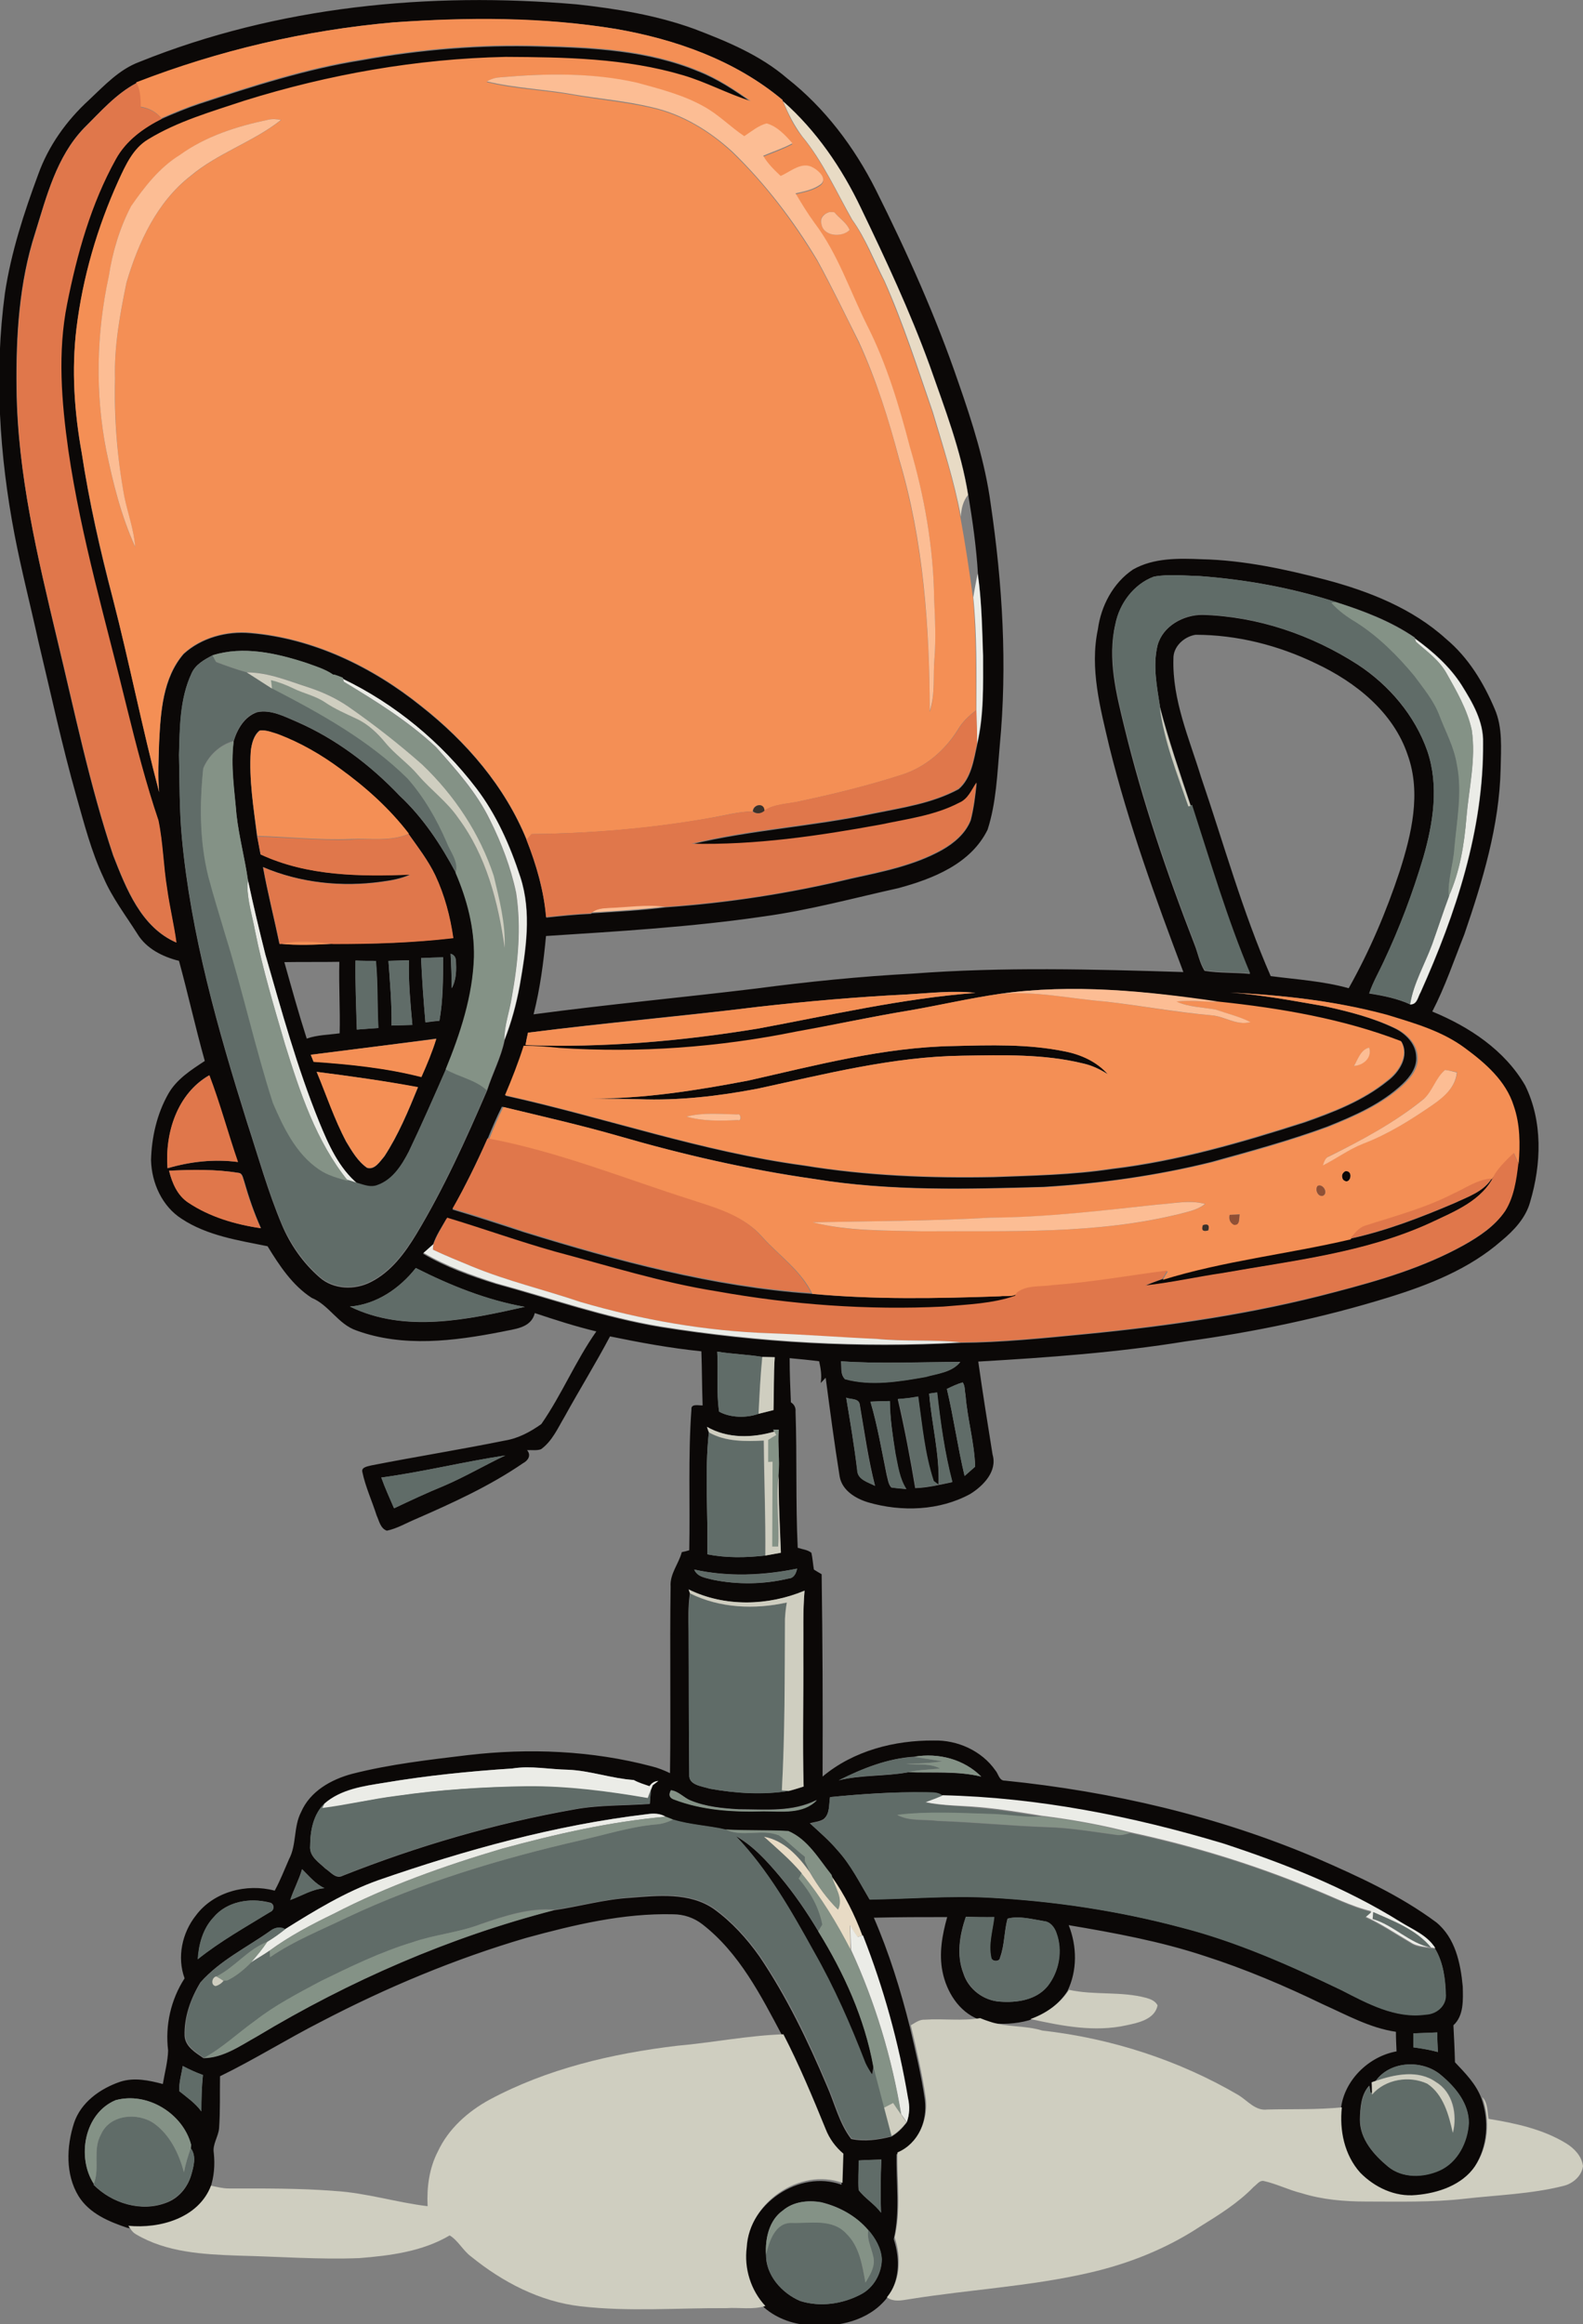 <?xml version="1.0" encoding="utf-8"?>
<!-- Generator: Adobe Illustrator 19.2.0, SVG Export Plug-In . SVG Version: 6.00 Build 0)  -->
<svg version="1.1" id="Layer_1" xmlns="http://www.w3.org/2000/svg" xmlns:xlink="http://www.w3.org/1999/xlink" x="0px" y="0px"
	 viewBox="0 0 509.4 747.6" enable-background="new 0 0 509.4 747.6" xml:space="preserve">
<rect x="0" y="0" width="509.4" height="747.6" fill="#808080" stroke="none"/>
<g>
	<g>
		<path fill="#0B0807" d="M44.9,19.9C89.3,2,138.2-2.7,185.6,1.4c12.8,1.4,25.7,3.5,37.8,7.9c10.5,4,21.2,8.4,29.9,15.9
			c12.1,9.5,21.6,22.1,28.5,35.8c10.1,20.2,19.4,40.9,26.7,62.3c4.4,12.6,8.5,25.5,10.3,38.8c3.8,25.8,5.4,51.9,2.9,77.9
			c-0.8,9-1.1,18.2-3.9,26.9c-5.4,11-17.6,15.8-28.7,18.8c-14.4,3.2-28.7,7.1-43.3,9.1c-23.2,3.4-46.7,4.8-70.1,6.3
			c-0.8,8.5-1.9,16.9-4,25.2c23.8-3.2,47.8-5.4,71.6-8.3c16.7-2.2,33.5-3.9,50.4-4.8c29-2.2,58.1-1.4,87.1-0.5
			c-9-23.8-17.7-47.8-23.8-72.4c-2.9-12.4-6.4-25.2-3.7-37.9c1-7.5,4.9-14.9,11.3-19.2c6.7-3.8,14.7-3.6,22.1-3.3
			c13.5,0.3,26.9,3.2,39.9,6.6c13.9,3.7,27.9,9.2,38.7,19c7.2,6,12.1,14.1,15.7,22.6c2.6,6,2,12.7,1.9,19.1
			c-0.4,18.4-5.8,36.2-11.7,53.4c-3.3,8.3-6.2,16.9-10.3,24.8c11.9,4.9,23.3,12.4,29.9,23.8c5.7,11.6,5.2,25.3,1.6,37.4
			c-1.4,5.2-5.3,9.3-9.3,12.6c-10.3,9-23.2,14.1-36.1,18.1c-21.3,6.6-43.3,11.2-65.4,14.2c-22.1,3.6-44.4,5.2-66.8,6.5
			c1.4,10,3,19.9,4.6,29.9c1.6,5.4-3,10.1-7.2,12.7c-9.9,5.4-22.1,5.8-32.8,2.7c-4-1.2-8.4-3.8-9.2-8.3c-1.7-10.6-3.1-21.2-4.5-31.8
			c-0.4,0.4-1.2,1.3-1.6,1.7c0.4-2.4,0-4.7-0.5-7c-3.1-0.4-6.3-0.7-9.5-1c0,4.7,0.2,9.5,0.4,14.2c1.1,0.7,1.6,1.7,1.5,3
			c0.5,14.6,0,29.2,0.7,43.8c1.5,0.5,3.1,0.6,4.4,1.6c0.4,1.8,0.5,3.6,0.8,5.4c0.8,0.5,1.6,1,2.5,1.5c0.3,21.7,0.4,43.4,0.3,65.1
			c9.9-8.3,23.1-11.7,35.8-11.6c7.6-0.2,15.4,3.3,19.8,9.6c1,1.1,1.2,3.4,3.1,3.3c34.4,3.5,68.5,11.4,100.4,25
			c13.3,5.8,26.7,11.9,38.4,20.6c6.1,5,7.8,13.1,8.5,20.6c0.1,4.3,0.4,9.4-3,12.5c0.2,4,0.4,7.9,0.5,11.9c3.3,3.5,6.8,7,8.5,11.6
			c2.6,7.2,2,15.7-2.3,22.2c-4.2,6.1-11.9,8.7-19,9.3c-6.7,0.6-13.3-2.5-18-7.2c-5.1-5.6-6.7-13.6-5.9-21c1.1-9.2,9-16.8,17.9-18.4
			c-0.1-2.1-0.2-4.2-0.2-6.3c-8.3-1.2-15.8-5.4-23.4-8.8c-12.4-6-25.1-11.4-38.2-15.6c-14.2-4.7-28.9-7.4-43.7-9.9
			c2.7,6.8,2.8,14.6-0.4,21.2c-2.9,4.5-7.4,7.6-12.4,9.4c-4.3,1.2-8.8,1.4-13.2,0.8c-1-0.4-2-0.7-3-1.1c-6.4-2.5-10.3-8.9-11.6-15.3
			c-1.2-5.9-0.1-11.9,1.5-17.6c-7.9,0-15.7,0-23.6,0.2c4.9,11.3,8.6,23.2,11.6,35.2c1.8,7.8,3.7,15.5,4.8,23.4
			c0.9,7-2.3,14.6-9.1,17.5c-0.2,9.1,1.2,18.4-0.9,27.3c2.1,6.4,2,13.8-2.5,19.3c-5.7,6.9-15.3,9.1-23.8,8.4
			c-5.5-0.1-11.1-2-15.3-5.6c-4.7-5-6.9-12.1-6-18.9c0.7-14.4,17.1-25.7,30.8-20.7c0-3.1,0.2-6.3,0.3-9.4c-2.6-2.1-4.6-4.8-5.7-7.9
			c-4.2-10.3-8.5-20.6-13.6-30.5c-6.9-13-13.9-26.8-25.8-36c-2.7-2.1-6-3.2-9.4-3.2c-16.1-0.4-31.9,3.4-47.3,7.6
			c-22.8,6.7-44.8,15.9-65.9,26.9c-11,5.6-21.5,12.2-32.6,17.6c-0.1,5.6,0.1,11.1-0.3,16.7c-0.2,2.7-2.2,5.2-1.7,8
			c0.4,3.8,0.1,7.6-1.1,11.2c-4,10.4-16.4,13.9-26.6,12.9c-6-2-12.3-4.6-15.8-10.2c-4.3-7-3.9-16-1.5-23.5
			c2.2-6.7,8.4-11.1,14.8-13.3c4.5-1.5,9.3-0.5,13.8,0.7c0.6-3.6,1.6-7.2,1.7-10.8c-1-8.1,0.9-16.4,5.3-23.2
			c-2.5-6.8-0.8-14.7,3.7-20.3c5.7-7.6,16.3-10.3,25.3-7.9c1.8-3.3,3.1-6.7,4.6-10.1c2.5-4.7,1.4-10.4,3.9-15.2
			c2.9-6.7,9.7-10.5,16.5-12.3c12.2-3.1,24.7-4.5,37.1-6c19.7-2.3,39.9-1.5,59.2,3.6c2.1,0.5,4,1.3,5.9,2.2c0.3-20-0.1-40,0.2-60
			c-0.3-4.1,2.6-7.3,3.6-11.1c0.6-0.1,1.8-0.4,2.4-0.6c0.3-15.1-0.4-30.2,0.7-45.3c-0.2-2,2.5-1.2,3.6-1.3
			c-0.2-5.8-0.2-11.6-0.4-17.4c-9.9-1-19.7-2.8-29.4-4.8c-4.6,8.7-9.8,17.1-14.6,25.8c-2.2,3.7-4,7.9-7.6,10.5
			c-1.4,0.5-3,0.2-4.5,0.3c1.4,1.6,0.4,3.3-1.3,4.2c-10.8,7.4-22.7,12.8-34.6,18c-3.1,1.3-5.9,3-9.2,3.7c-2.1-0.7-2.5-3.2-3.3-4.9
			c-1.5-4.7-3.6-9.2-4.6-14c-0.4-1.6,1.9-1.8,2.9-2.1c14.3-2.8,28.7-5.1,43-8c4.3-0.7,8.2-2.8,11.7-5.3c6.6-9.5,11-20.3,17.7-29.8
			c-6.7-1.6-13.2-3.7-19.8-5.9c-1.2,4.9-6.6,5.1-10.6,6c-15.3,3-31.8,5.1-46.8-0.4c-5.9-2-8.8-8.2-14.4-10.5
			c-6.2-4-10.4-10.4-14.2-16.6c-9.4-1.9-19.4-3.4-27.6-8.8c-6.3-4-9.7-11.5-9.9-18.9c0.2-7.4,1.9-14.9,5.6-21.4
			c2.7-4.7,7.3-7.6,11.7-10.5c-3-10.7-5.4-21.6-8.3-32.2c-5.2-1.3-10.5-3.9-13.4-8.7c-3.8-6-8.1-11.6-10.9-18.1
			c-3.9-8.3-6.2-17.3-8.7-26.1c-4.7-16.6-8.3-33.4-12.3-50.1c-2.5-11.4-5.4-22.6-7.6-34c-4.9-25.6-6.6-52-3.1-77.9
			c2-13.1,6.1-25.7,10.7-38.1c3.3-9.2,9.1-17.3,16.3-23.9C33.7,27.4,38.4,22.3,44.9,19.9z M126.6,7.2c-28.3,2.5-56.3,9-82.7,19.5
			c-6.6,3.5-11.6,9.3-16.9,14.5C18.2,50.4,15,63.1,11.3,74.9c-5.2,16.1-6.2,33.2-6,50c0.3,27.5,6.8,54.3,13.1,80.9
			c5.6,23.2,10.4,46.7,18,69.4c4.2,10.7,9,23.1,20.3,28c-0.8-5.8-2.2-11.5-3-17.3c-1.2-7.3-1.3-14.7-2.8-22
			c-4-11.8-7.1-23.9-10.2-35.9c-6.7-27.6-14.7-54.9-18.9-83c-2.2-15.6-3.5-31.5-0.4-47.1c3.2-16.1,7.7-32.2,15.7-46.6
			c3.2-6,8.8-10,14.8-13c4.1-1.8,8.2-3.5,12.4-4.9c17.1-5.6,34.4-11.2,52.2-14c18.8-3.4,38-5,57.2-4.4c17.2,0.4,34.9,1.3,51,8
			c6.1,2.4,11.6,6,16.9,9.8c-7.4-2.3-14.3-6.2-21.8-8.3c-18.5-5.5-38-5.8-57.1-5.9c-28.5,0.6-56.9,5.6-84.1,14.1
			C68.1,36,57.2,39.1,47.7,45c-4.9,2.9-7.3,8.4-9.6,13.3c-6.8,15.1-11.5,31.1-13.5,47.5c-1.6,13.3-0.7,26.8,1.7,40
			c2.4,15.8,5.9,31.3,10,46.8c5.4,20.7,9.5,41.7,14.9,62.3c-0.4-5.3-0.1-10.6,0-15.9c0.5-9.9,1.2-20.8,7.9-28.6
			c5.7-5.2,13.8-7.4,21.5-6.7c20.2,1.7,39.2,10.9,54.9,23.5c14.5,11.4,27,25.8,34,43.1c3.1,8,5.5,16.3,6.3,24.9
			c4.7-0.5,9.5-1,14.3-1.2l0.4-0.2c7.9-0.5,15.9-0.9,23.7-1.9c20.1-1.4,40-4.5,59.6-9.2c10-2.2,20.3-4.2,29.3-9.2
			c3.9-2.2,7.6-5.3,9.3-9.6c1-3.9,1.5-8,1.9-12c-1.6,2.4-2.7,5.3-5.5,6.5c-7.8,4.1-16.6,5.3-25.1,7c-20.1,3.7-40.6,6.8-61.1,6.2
			c19.2-4.6,39-5.7,58.3-9.8c9.3-1.9,19.1-3.3,27.6-7.9c4.1-3.5,4.9-9.5,6-14.5c2.2-9.3,1.9-18.8,1.9-28.3
			c-0.3-8.8-0.5-17.7-1.7-26.4c-0.5-8.5-1.7-17-3.1-25.4c-2.3-14.4-7.6-28-12.4-41.7c-6.3-17.3-14.1-34-22.1-50.6
			C270.9,54,262.7,42,252,32.6l-0.2-0.5c-15.1-12.6-34.4-19.4-53.6-22.8C174.5,5.5,150.5,5.6,126.6,7.2z M371.3,185.5
			c-6.5,2.4-11.1,8.7-12.4,15.3c-2.6,11.1,0.3,22.4,2.9,33.1c5.8,23.8,13.7,47.1,22.6,70c1.1,2.8,1.6,5.8,3.2,8.4
			c4.8,0.8,9.8,0.5,14.6,1c-7.5-17.6-12.8-36-18.7-54.2l-0.3,0.1c-3.5-10.5-7.1-21-9.9-31.7c-1-6.5-2.4-13.3-0.8-19.9
			c1.7-6.2,8.3-9.8,14.4-9.8c17.7,0.5,35.1,6.4,50,16c10.1,6.6,18.4,16.4,22.4,27.8c3.8,11.2,1.9,23.2-1.3,34.3
			c-3.4,11.4-7.6,22.6-12.7,33.4c-1.6,3.4-3.5,6.7-4.7,10.3c4.5,0.7,9,1.6,13.2,3.5c2.3,0.2,2.5-2.4,3.4-3.9
			c11.3-25.2,20.3-52.3,20.1-80.2c0.2-6.9-3.4-13-6.9-18.6c-3.8-6-9.2-10.8-15-15l-0.1-0.3c-7.7-5.3-16.5-8.6-25.3-11.4
			c-14.2-4.6-29.1-7.3-44.1-8.4C381,185.2,376.1,184.6,371.3,185.5z M377.6,211.9c-0.4,13.3,5.1,25.7,8.9,38.1
			c7.3,21.4,13.3,43.2,22.4,64c8.4,1.1,16.9,1.6,25.1,3.9c6.7-11.9,12.1-24.6,16.4-37.6c3.8-11.9,7-25.1,2.6-37.4
			c-4.6-13.8-16.8-23.5-29.6-29.5c-12-5.8-25.3-9.2-38.7-9.2C381,204.8,377.5,208,377.6,211.9z M68.4,210.8c-2.7,1.4-5.6,3-6.8,5.9
			c-3.8,8.2-3.7,17.4-4,26.2c0.2,8.8,0.1,17.6,0.9,26.4c2.9,31.4,11.6,61.8,21,91.8c3.6,11,6.7,22.2,11.2,32.9
			c2.7,6.4,6.8,12.3,12.1,16.9c4.5,4,11.4,4.2,16.6,1.5c6.5-3.3,10.9-9.3,14.6-15.4c8.9-14.8,16-30.5,22.8-46.3
			c1.7-5.4,4.5-10.6,5.6-16.1c2.2-5.7,3.8-11.5,4.9-17.5c2-11.5,3.9-23.6,0.2-34.9c-3.3-10.2-7.7-20.1-14.2-28.6
			c-11.3-14.8-26.1-27-42.8-35.1l-0.1-0.4c-0.9-0.4-1.8-0.7-2.7-1l-0.4,0c-2.6-1.8-5.8-2.8-8.7-3.8
			C88.9,210.1,78.3,207.7,68.4,210.8z M321.8,319.7c-9.7,1.4-19.2,3.7-28.9,5.3c-12.2,2-24.2,4.6-36.3,7c-25.1,5.1-50.8,7-76.4,5.3
			c-3.8-0.5-7.7-0.8-11.5-0.7c-1.7,5.4-3.8,10.6-6,15.9c32.1,7.1,63.3,18.1,96.1,22.5c20.2,3.3,40.6,4.1,61,3.7
			c12.6-0.5,25.3-0.7,37.9-2.6c21.2-2.5,41.8-8.5,62.1-15c9.4-3.3,18.9-7,26.7-13.3c3.8-2.8,7.2-8.1,4.5-12.7
			c-18.7-7.2-38.8-10.5-58.7-12.7C368.9,318.8,345.2,316.4,321.8,319.7z M291.8,319.9c-16,0.8-32,2.2-48,4
			c-24.6,3-49.3,5.1-73.9,8.3c-0.3,1.3-0.5,2.6-0.8,4c25,0.9,50-1.2,74.7-5.3c23.3-4.3,46.4-9.7,70.1-11.5
			C306.5,318.5,299.1,319.5,291.8,319.9z M395.9,319.3c10.1,0.7,20,2.6,29.9,4.3c7.9,1.7,15.8,3.7,23,7.2c3.5,1.7,6.8,5,6.9,9.1
			c0.3,3.4-1.9,6.4-4.3,8.7c-6.8,6.5-15.6,10.3-24.3,13.8c-12.2,4.5-24.8,7.9-37.4,11.4c-17.7,4.4-35.8,6.9-54,8
			c-24.7,0.7-49.5,1.4-74-2.6c-21.4-3.1-42.5-7.9-63.2-13.9c-12.2-3.5-24.6-6.3-37-9.3c-1.7,3.4-3.2,6.9-4.6,10.4l-0.1,0
			c-3.4,7.7-7.2,15.3-11.2,22.7c7.7,2.3,15.4,4.8,23,7.3c30.1,9.3,60.9,17.6,92.4,19.8c20.1,1.9,40.4,1.5,60.5,0.8
			c1.8-0.3,4,0.4,5.5-0.9c-0.1,0.3-0.4,0.8-0.5,1c-7.4,2.6-15.3,2.9-23.1,3.5c-24.4,1.3-48.9-0.6-72.9-4.9
			c-17.7-2.7-34.8-8.1-52.1-12.8c-11.6-3.3-23.1-7.5-34.7-10.9c-1.6,2.8-3.4,5.4-4.4,8.5c-1.1,0.9-2.1,1.9-3.2,2.8
			c7.3,4.3,15.3,7.2,23.4,9.7c17.6,4.8,34.9,10.9,52.9,13.9c31.9,5.1,64.3,6.9,96.5,5.1c13.5-0.1,27-1.5,40.5-2.8
			c26.9-2.6,53.9-6.5,80.1-13.5c14.2-3.7,28.5-7.9,41.5-15.1c5-2.8,10-6.1,13.2-10.9c2.9-4.5,3.6-10,4.2-15.2
			c0.6-6.3,0.5-12.7-1.6-18.7c-2.5-8-9.1-13.7-15.6-18.5c-7.5-5.5-16.6-8.1-25.3-10.8C429.8,322,412.8,320.1,395.9,319.3z
			 M53.9,375.8c7.4-2.1,15-3,22.6-2c-3.2-9.3-5.7-18.7-9.2-27.9C57,351.8,53.1,364.5,53.9,375.8z M54.4,376.6c1,4,2.7,8,6.3,10.3
			c6.9,4.6,15.1,7,23.3,8.2c-2.2-4.9-3.9-9.9-5.4-15.1c-0.4-1-0.5-2.6-1.8-2.7C69.4,376.1,61.9,376.3,54.4,376.6z M133.8,407.9
			c-5.2,6.6-12.7,11.7-21.2,12.4c17.7,8.7,38,4.2,56.3,0.1C156.7,418.3,144.9,413.5,133.8,407.9z M230.8,434.8
			c0.4,6.4-0.3,12.9,0.6,19.3c3.6,2,8.8,2.1,12.7,0.7c1.6-0.4,3.2-0.8,4.8-1.2c0.2-5.7,0-11.4,0.4-17c-1.3,0-2.6-0.1-4-0.1
			C240.5,435.7,235.6,435.6,230.8,434.8z M270.6,437.9c0.3,1.9-0.3,4.2,1.3,5.7c8.5,2.3,17.4,0.8,25.9-0.7c3.9-1.1,8.5-1.4,11.2-4.8
			C296.2,438.1,283.4,438.8,270.6,437.9z M304.7,446.8c2.2,9.3,3.5,18.8,5.7,28c1.1-1,2.3-2,3.4-3c-0.3-7.8-2.5-15.3-3.1-23
			c-0.3-1.4-0.1-2.9-0.9-4.1C308,445.2,306.4,446,304.7,446.8z M299,448.3c0.8,9.8,3.4,19.5,3,29.4c-0.4-0.3-1.2-0.9-1.6-1.2
			c-2.9-8.8-3.7-18.1-5-27.2c-2.1,0.4-4.3,0.6-6.5,0.8c2.2,9.5,4,19,5.6,28.6c4-0.1,8-1.1,11.9-1.9c-2.4-9.5-3.8-19.1-4.9-28.8
			C300.9,448,299.6,448.2,299,448.3z M272.3,449.6c1.3,7.8,2.6,15.5,3.6,23.4c0.1,3,3.4,3.8,5.7,5c-2.2-8.6-3.4-17.3-4.9-26
			C276.5,449.7,273.7,450.3,272.3,449.6z M280.1,450.9c2.3,7.7,3.6,15.7,5.2,23.5c0.4,1.4,0.5,3,1.5,4.1c1.6,0.2,3.2,0.3,4.8,0.5
			c-2.2-3.4-2.7-7.5-3.5-11.4c-0.8-5.6-1.7-11.2-1.8-16.9C284.3,450.7,282.2,450.8,280.1,450.9z M227.5,459c0.1,0.5,0.4,1.4,0.6,1.8
			c-1.4,13-0.2,26.1-0.5,39.2c6.1,1.2,12.4,1.1,18.6,0.4c1.6-0.3,3.3-0.6,5-0.9c-0.2-8.3-0.8-16.6-0.7-24.9
			c0.5-4.9-0.3-9.8,0.1-14.7c-0.4,0-1.3,0-1.8,0l0.4,0.7C242.1,462.6,234.1,462.8,227.5,459z M122.7,475.3c1.2,3.4,2.7,6.6,4.1,9.9
			c5.3-2.5,10.6-5,16-7.2c6.8-2.9,13.1-6.6,19.8-9.8C149.3,470.2,136.1,473.5,122.7,475.3z M223.4,504.9c1,2.5,3.9,2.7,6.1,3.3
			c7.9,1.6,16.3,1.5,24.2-0.4c1.8-0.1,2.5-1.7,2.8-3.2C245.6,506.8,234.3,507.3,223.4,504.9z M221.6,511.3c0.1,0.3,0.3,1,0.4,1.3
			c-0.6,4.1-0.5,8.2-0.4,12.3c0.1,15.3,0,30.7,0.2,46c-0.3,3.4,4.2,3.7,6.6,4.5c8.4,1.5,17.1,2,25.5,0.7c1.6-0.4,3.1-0.9,4.7-1.4
			c-0.4-14.3,0-28.6-0.1-42.9c0.1-6.7-0.2-13.4,0.4-20.1C247.1,516.7,233.2,517,221.6,511.3z M269.9,572.7c7.4-1.8,15-1.2,22.4-2.6
			c7.8,0.3,15.8-0.4,23.5,1.4c-5.6-5.6-13.8-7.7-21.5-6.4C285.7,565.6,277.5,568.9,269.9,572.7z M123.6,573.5
			c-6.6,1-13.8,2-19.1,6.6c-3.7,3.6-4.7,8.9-4.7,13.8c-0.3,3.3,2.8,5.2,4.9,7.2c1.7,1.1,3.4,3.5,5.6,2.3c24-9.5,48.9-16.8,74.4-21.3
			c8-1.5,16.2-1.2,24.4-1.8c0.1-1.5,0.2-3,0.4-4.5c0.1-0.4,0.4-1.1,0.6-1.5c0.4-0.3,1.3-1,1.8-1.4c-1.3,0.1-2.2,0.7-2.8,1.7
			c-1.8-0.6-3.5-1.1-5.1-2c-7.1-0.4-14-3-21.1-3.3c-6-0.1-12-1.3-18-0.4C151,569.8,137.2,571.2,123.6,573.5z M215.9,575.9
			c-0.8,1.4-0.5,2.4,0.9,2.9c9.2,3.5,19.2,4.1,28.9,3.8c5.7,0,12.7,1,17.1-3.6c-7.8,4-16.7,3-25.1,3c-5.2-0.3-10.5-0.8-15.4-2.8
			C220.1,578.4,218.4,576.2,215.9,575.9z M267.1,578.1c-0.4,2.4,0,5.4-2.1,7.1c-1.3,0.8-2.9,0.9-4.4,1.3c3,2.8,6.2,5.5,8.9,8.7
			c4.3,4.7,7.1,10.4,10.3,15.8c12.9-0.2,25.8-1.3,38.7-0.6c20.6,1.1,41.2,4.2,61.2,9.5c18,4.5,35.1,12.2,51.8,20.2
			c8.4,4.3,17.4,9.2,27.2,7.9c3.3-0.1,6.5-2.6,6.5-6.1c-0.1-5.1-0.7-10.5-3.4-15c-2.6-4.2-7.3-6.1-11.3-8.5
			c-17.7-11-37.2-18.8-57-25.2c-29.3-8.8-59.6-14.9-90.3-15.5c-1.5-1.3-3.7-1-5.5-1.1C287.5,576.4,277.3,577.1,267.1,578.1z
			 M208.2,583.6c-29.6,3.5-58.4,11.5-86.5,21.3c-10.7,3.8-20.5,9.8-30.1,15.8c-1.5-1-3.3-0.6-4.6,0.4c-7.6,5.4-16.2,9.5-22.5,16.6
			c-3.1,5.1-5.3,11.1-5.1,17.2c0.2,3.5,3.5,5.4,6.1,7.2c6.4-0.1,11.8-4,17.2-7c29.8-17.9,61.9-31.9,95.6-40.6
			c8.2-1.2,16.2-3.5,24.5-4c9-0.7,19.1-1.8,26.9,3.6c5.8,4.2,10.6,9.5,14.7,15.3c8.7,12.9,15.5,27,21.6,41.4
			c2.6,5.8,4,12.2,7.9,17.3c4.3,0.9,8.7,0.3,13-0.8c1.9-1.1,3.4-2.6,4.8-4.4c0.9-2.5,1.1-5.2,0.4-7.8c-3-17.9-7.8-35.4-14.5-52.3
			l-0.1,0c-2.5-6.7-5.7-13.1-9.8-18.9l-0.2-0.7c-4.1-5.1-7.6-11.4-13.9-14.1c-6.7-0.3-13.5-0.1-20.2-0.5c-5.6-1.3-11.4-1.5-16.9-3.2
			c-0.6-0.2-1.7-0.7-2.3-0.9C212.4,583.3,210.3,583.3,208.2,583.6z M97.2,601.3c-1,3.4-2.7,6.5-3.8,9.9c3.6-1.3,7-3.5,11-3.8
			C101.5,606.1,99.5,603.5,97.2,601.3z M68.7,616.8c-3.4,3.6-4.7,8.6-5,13.4c7.2-5.8,15.4-10.3,23.3-15.2c1.5-0.6,1.3-2.8-0.3-3
			C80.4,610.4,72.9,611.7,68.7,616.8z M310.8,616.6c-2,5.8-3.1,12.3-0.8,18.2c1.6,5.1,6.5,8.8,11.8,9.1c5.4,0.4,11.6-0.5,15.2-4.9
			c3.8-4.7,5-11.5,2.9-17.2c-0.6-1.8-1.9-3.6-4-3.8c-3.8-0.6-8-1.8-11.7-0.8c-1.1,4.1-0.9,8.4-2.4,12.5c-0.1,1.5-2.8,1.4-2.9-0.1
			c-0.9-4.3,0.5-8.7,1-12.9C317,616.8,313.9,616.7,310.8,616.6z M454.8,654.1c0,1.5,0,3,0,4.5c2.7,0.3,5.3,0.8,7.9,1.5
			c-0.1-2.1-0.2-4.2-0.2-6.3C459.9,653.9,457.3,654,454.8,654.1z M442.7,669.4c-0.3,0.1-1,0.3-1.3,0.4c0,0.9,0.1,2.6,0.1,3.4v0h-0.5
			c-0.1-0.6-0.3-1.7-0.4-2.3c-2.7,3-2.9,7.2-3,11c0,6.2,4.5,11.3,9,15c4.6,3.8,11.3,3.6,16.5,1.3c5.9-2.6,9.2-9.2,9.5-15.4
			c0-6.2-4.3-11.4-8.8-15.2C458,662.5,447.4,662.8,442.7,669.4z M58.8,664.6c-0.4,2.7-1.3,5.4-1.1,8.1c2.5,2,5.2,3.9,7.1,6.5
			c0-3.9,0.1-7.8,0.5-11.7C63.1,666.7,60.9,665.7,58.8,664.6z M37.2,675.6c-10.1,4.2-12.6,18.3-7,27l-0.1,0.2
			c5.9,6,15.4,8.9,23.4,5.8c3.9-1.4,6.8-4.8,8-8.8c0.8-2.8,1.8-6.1-0.1-8.7c0-0.3,0.1-0.8,0.1-1.1C58.9,679.9,47.4,672.8,37.2,675.6
			z M276.3,695c0.1,3.1-0.2,6.3,0,9.5c2,2.7,5.2,4.5,7.2,7.3c-0.2-5.7-0.1-11.4,0.1-17.1C281.1,694.8,278.7,694.8,276.3,695z
			 M251.9,711.1c-4.4,3.1-5.7,9-5.4,14.1c-0.1,6.7,5.1,12.5,11,15c6.4,2,13.5,1,19.4-2.1c4.2-2.1,6.8-6.7,6.8-11.3
			c-0.1-3.6-2.1-6.8-4.4-9.5c-3.9-4.5-9.3-7.5-15.1-8.9C260,707.7,255.3,708.2,251.9,711.1z"/>
	</g>
	<g>
		<path fill="#0B0807" d="M75.2,238.4c1.2-3.9,3.5-7.9,7.6-9.3c4.4-0.9,8.7,1.4,12.7,3.1c12.6,5.5,23.7,13.9,33.1,23.8
			c7.6,7.1,13.3,15.8,18.1,24.8c3.7,8.5,6.1,17.7,5.9,27.1c-0.3,12.5-4.3,24.6-9.1,36.1c-3.9,8.9-7.8,17.8-12,26.6
			c-2.3,4.4-5.2,9.1-10.2,10.9c-2,0.8-4.2,0-6.1-0.6c-6.2-5.1-9.5-12.7-12.5-20c-7.1-17.5-12.1-35.7-17.3-53.8
			c-2-7.9-3.9-15.9-5.6-23.9c-1-7.1-2.9-14-3.7-21.2C75.4,254.2,74.1,246.3,75.2,238.4z M80.7,241.6c-0.6,9.2,0.9,18.3,2,27.4
			c0.4,1.9,0.8,3.9,1.1,5.8c15,7,31.9,7.2,48.2,6.5c-2.9,1.3-6,1.9-9.2,2.3c-12.8,1.8-26.3,0.4-38.2-4.7c1.5,8.3,3.6,16.5,5.3,24.7
			l0.2,0c5.7,0.5,11.4,0.3,17.1,0c12.9,0.1,25.8-0.4,38.6-1.9c-1-7-2.8-13.8-5.8-20.2c-2.3-4.8-5.5-9-8.6-13.3
			c-6.2-8.2-13.9-15-22.2-21c-6.1-4.5-12.7-8.3-19.8-11c-1.9-0.6-3.8-1.5-5.9-1.2C81.6,236.5,81,239.2,80.7,241.6z M145,306.8
			c0.2,3.7,0.3,7.4,0.4,11.1c1.5-2.8,1.5-6,1.3-9.1C146.6,307.8,146,307.1,145,306.8z M135.5,308.2c0.3,6.9,0.8,13.8,1.4,20.7
			c1.5-0.2,3-0.4,4.5-0.5c1.2-6.7,1.2-13.6,1.2-20.4C140.3,308,137.9,308.1,135.5,308.2z M114.4,309c-0.1,7.4,0.2,14.8,0.4,22.2
			c2.3-0.2,4.6-0.3,6.9-0.5c-0.4-7.2-0.1-14.4-0.8-21.6C118.8,309.1,116.6,309.1,114.4,309z M125,309.1c0.5,6.9,1.1,13.9,1,20.8
			c2.2-0.1,4.4-0.1,6.7-0.2c-0.6-6.9-1.3-13.9-1.1-20.8C129.4,309,127.2,309,125,309.1z M91.5,309.5c2.3,8.2,4.6,16.5,7.2,24.6
			c3.4-1.2,7-1.2,10.6-1.7c0.2-7.6-0.3-15.3-0.1-23C103.3,309.5,97.4,309.4,91.5,309.5z M100,339.3c0.3,0.7,0.6,1.5,0.9,2.2
			c11.6,0.8,23.3,2,34.7,4.9c1.8-4,3.5-8.1,4.8-12.3C127,335.9,113.5,337.6,100,339.3z M101.9,344.8c3.2,7.5,5.7,15.3,9.5,22.5
			c1.8,3,3.7,6.3,6.7,8.4c2.5,0.8,4.2-2.1,5.6-3.7c4.5-6.9,7.7-14.6,10.8-22.2C123.7,347.7,112.8,346.2,101.9,344.8z"/>
	</g>
	<path fill="#0B0807" d="M240.8,347.6c21.7-4.9,43.5-10.7,65.9-11.1c12-0.3,24.1-0.7,35.9,1.7c5.3,1,10.4,3.3,14,7.4
		c-2.5-1.6-5.1-2.8-8-3.5c-12.7-3.1-25.8-2.7-38.8-2.5c-22.4,0.3-44.2,5.9-65.9,10.6c-12.6,2.4-25.4,3.9-38.2,3.4
		c-5.3-0.2-10.5-0.1-15.8-0.2C207,353.5,224.1,350.8,240.8,347.6z"/>
	<path fill="#0B0807" d="M432.2,379.5c-0.6-1.1-0.5-2,0.6-2.7C435.8,376.2,434.6,381.7,432.2,379.5z"/>
	<path fill="#0B0807" d="M480,379.2c0.3-0.4,0.8-1.1,1-1.4c-3.8,8.4-13,12-20.8,15.7c-21,9.6-44.2,12.1-66.7,16.1
		c-8.3,1.3-16.6,3.1-25,4c1.8-0.8,3.7-1.5,5.5-2.1c19.7-6.1,40.4-8.3,60.4-13c11.6-2.5,22.7-6.8,33.5-11.4
		C472.3,385,477.3,383.4,480,379.2z"/>
	<path fill="#0B0807" d="M236.7,590.6c5.7,3.2,10.1,8.1,14.3,13.1c4.6,5.5,8.7,11.5,12.4,17.7c8.2,13.3,14.8,27.8,17.7,43.4
		c-0.1,0.7-0.4,2-0.5,2.7c-0.8-1.3-1.6-2.5-2.2-3.8c-4.8-12.2-10-24.3-16.5-35.7C254.6,614.7,247.1,601.5,236.7,590.6z"/>
</g>
<g>
	<g>
		<path fill="#F48F55" d="M126.6,7.2c23.8-1.7,47.9-1.8,71.5,2.1c19.3,3.3,38.5,10.1,53.6,22.8l0.2,0.5c1.6,3.9,3.4,7.8,6,11.1
			c6.7,8.1,11,17.7,16.1,26.8c4.4,6,6.9,13.1,10.4,19.7c6.1,13.8,10.7,28.1,15.6,42.3c3.3,11.1,7,22.2,9,33.6
			c1.6,8.7,2.9,17.4,4.1,26.1c1.1,12.1,0.9,24.2,1,36.3c-2.3,1.7-4.4,3.7-5.8,6.1c-4.2,6.8-10.6,12.3-18.3,14.7
			c-10.6,3.4-21.5,6.1-32.4,8.4c-3.9,1-8.3,0.8-11.7,3.1c0-2.7-3.6-2.1-3.7,0.2c-4.6,0.1-9,1.3-13.5,2.1c-19,3.4-38.3,5-57.6,5.2
			c-0.4,0.5-1.2,1.4-1.6,1.8c-7-17.2-19.5-31.7-34-43.1c-15.7-12.6-34.7-21.8-54.9-23.5c-7.6-0.7-15.8,1.5-21.5,6.7
			c-6.8,7.8-7.4,18.8-7.9,28.6c-0.2,5.3-0.5,10.6,0,15.9c-5.5-20.7-9.6-41.6-14.9-62.3c-4-15.4-7.6-31-10-46.8
			c-2.4-13.2-3.3-26.7-1.7-40c2-16.4,6.7-32.5,13.5-47.5c2.3-5,4.7-10.4,9.6-13.3c9.5-5.8,20.4-8.9,30.9-12.4
			c27.2-8.5,55.6-13.5,84.1-14.1c19.1,0.1,38.6,0.4,57.1,5.9c7.5,2.2,14.4,6,21.8,8.3c-5.3-3.7-10.8-7.4-16.9-9.8
			c-16.1-6.7-33.8-7.6-51-8c-19.1-0.6-38.3,1-57.2,4.4c-17.9,2.8-35.1,8.4-52.2,14c-4.2,1.4-8.3,3.1-12.4,4.9
			c-1.7-2.1-4.1-3.3-6.8-3.7c0-2.7-0.1-5.4-1.3-7.8C70.3,16.2,98.3,9.7,126.6,7.2z M160.7,24.9c-1.5,0.1-3,0.6-4.1,1.5
			c9.2,2.3,18.7,2.5,28,4.2c8.4,1.5,16.8,2.2,25.1,4.1c9.8,2.2,18.6,7.5,25.9,14.3C246.3,59.3,255.3,71.3,263,84
			c4.7,8.6,9.1,17.5,13.4,26.3c5.6,12.1,9.7,24.9,13,37.9c7.7,26.2,9.7,53.6,9.8,80.8c1.8-5.5,1-11.3,1.5-16.9
			c0.5-6.3,0.2-12.7-0.1-19c-0.2-16.6-3-33.1-7.8-49c-3.5-13.4-7.5-26.8-13.8-39.2c-5.5-11-9.5-22.9-16.9-32.9
			c-2.2-3-4.2-6.3-6.1-9.5c2.8-0.7,5.9-1.2,8.2-3c2-1.8-0.8-4.3-2.4-5.2c-3.7-2.3-7.3,1.2-10.6,2.6c-2-2-4.2-3.9-5.6-6.5
			c3.2-1.3,6.4-2.4,9.4-4c-2.3-2.6-4.8-5.4-8.3-6.4c-2.7,0.7-4.9,2.6-7.2,4.1c-4.5-3-8.3-7-13.1-9.6c-6.6-3.8-14.1-5.6-21.4-7.6
			C190.5,23.3,175.5,23.6,160.7,24.9z M86.4,38.5C76.3,40.6,66.2,43.8,57.8,50c-6.6,4-11.3,10.2-15.6,16.4c-3.8,7-6,14.8-7.2,22.6
			c-4,18.3-4.4,37.5-0.8,56c2.2,10.6,4.8,21.1,9.3,31c-0.4-5.6-2.4-10.8-3.5-16.2c-2.3-12.4-3.2-25.1-3-37.8
			c-0.3-10.4,1.6-20.8,3.7-31C44.5,78,50.5,65,61.4,56.6c8.8-7.4,20.1-10.9,29.1-18C89.1,38.3,87.8,38.1,86.4,38.5z M267,68.2
			c-1.7,0.4-3.3,1.8-2.7,3.7c0.5,4.2,6.5,4.6,9.1,2.1c-0.9-2.3-3.3-3.9-4.9-5.7C268.1,68.2,267.4,68.2,267,68.2z"/>
	</g>
	<path fill="#F48F55" d="M80.7,241.6c0.3-2.4,1-5.1,3-6.6c2-0.2,4,0.6,5.9,1.2c7.1,2.7,13.7,6.5,19.8,11c8.3,6,16,12.9,22.2,21
		c-5.9,2.6-12.5,1.4-18.8,1.7c-10,0.4-20-0.7-30-1C81.6,259.9,80.1,250.8,80.7,241.6z"/>
	<path fill="#F48F55" d="M90.2,303.6c5.6-1.3,11.5-0.8,17.1,0C101.6,303.9,95.8,304.2,90.2,303.6z"/>
	<path fill="#F48F55" d="M291.8,319.9c7.4-0.4,14.8-1.3,22.1-0.5c-23.7,1.8-46.8,7.2-70.1,11.5c-24.7,4-49.7,6.2-74.7,5.3
		c0.2-1.3,0.5-2.7,0.8-4c24.6-3.1,49.3-5.2,73.9-8.3C259.7,322.1,275.7,320.7,291.8,319.9z"/>
	<g>
		<path fill="#F48F55" d="M395.9,319.3c16.9,0.8,33.9,2.7,50.3,7.1c8.8,2.7,17.8,5.2,25.3,10.8c6.5,4.8,13.1,10.5,15.6,18.5
			c2.1,6,2.1,12.4,1.6,18.7c-0.5-1.2-1-2.3-1.5-3.4c-2.2,2.1-4.5,4.3-6.1,6.9c-0.3,0.4-0.8,1.1-1,1.4c-4.5,0.2-8.3,3-12.2,4.8
			c-9.1,4.7-19,7.3-28.6,10.5c-2.1,0.7-3.4,2.5-4.7,4.1c-20,4.7-40.7,6.9-60.4,13c0.5-0.9,1-1.8,1.6-2.7c-12.3,1.6-24.6,3.8-37,4.7
			c-3.8,0.6-8.2-0.1-11.4,2.4c-1.5,1.3-3.7,0.6-5.5,0.9c-20.2,0.7-40.4,1.1-60.5-0.8c-3.6-7.5-10.7-12.3-16.1-18.3
			c-5.7-6.6-14.4-9-22.3-11.6c-21.8-6.9-43.1-15.6-65.6-19.8c1.4-3.5,2.9-7,4.6-10.4c12.4,3,24.8,5.8,37,9.3
			c20.7,6,41.8,10.9,63.2,13.9c24.4,4,49.3,3.3,74,2.6c18.2-1.1,36.3-3.7,54-8c12.5-3.4,25.1-6.9,37.4-11.4
			c8.6-3.5,17.4-7.3,24.3-13.8c2.4-2.3,4.6-5.2,4.3-8.7c-0.1-4.1-3.4-7.4-6.9-9.1c-7.3-3.5-15.2-5.5-23-7.2
			C415.9,321.9,405.9,320,395.9,319.3z M465,344.2c-2.9,2.5-3.8,6.6-6.7,9.2c-9.3,7.6-19.8,13.3-30.5,18.5c-1.3,0.4-1.6,1.8-2,2.9
			c4.4-2.2,8.4-5.2,13-7c8.1-3.1,15.4-7.7,22.5-12.6c3.5-2.5,7.2-5.7,7.6-10.3C467.5,344.6,466.2,344.3,465,344.2z M432.2,379.5
			c2.4,2.2,3.6-3.3,0.6-2.7C431.8,377.5,431.6,378.4,432.2,379.5z M424,381.5c-0.9,1.1,0,3.5,1.6,3.2
			C427.7,383.9,425.7,380.6,424,381.5z M372.4,387.5c-17.8,1.9-35.7,4.2-53.6,4.2c-19,1.1-38.2,1.1-57.2,1.5
			c11.5,3,23.5,2.6,35.3,2.9c27.8-0.2,56.1,1.1,83.2-5.7c2.7-0.7,5.5-1.3,7.8-3.1C382.8,385.8,377.6,387.2,372.4,387.5z
			 M395.7,390.8c-0.3,1.4,0.1,2.5,1.3,3.1c2.1,0.3,1.7-1.9,1.9-3.3C398.1,390.7,396.5,390.8,395.7,390.8z M387.1,394.1
			c-0.5,1.6,0,2.2,1.7,1.7C389.2,394.2,388.7,393.6,387.1,394.1z"/>
	</g>
	<g>
		<path fill="#F48F55" d="M292.9,325c9.6-1.7,19.2-3.9,28.9-5.3c11.4-1,22.7,1.6,34,2.5c11.3,1.3,22.6,3.5,33.9,4.4
			c4.3,0.3,8.1,3.4,12.6,2.2c-3.5-1.8-7.4-2.7-11.1-4c-4.2-0.8-8.7-0.9-12.7-2.6c4.5-0.6,9.1,0.2,13.6,0c19.9,2.1,40,5.5,58.7,12.7
			c2.7,4.6-0.7,9.9-4.5,12.7c-7.8,6.4-17.3,10-26.7,13.3c-20.3,6.5-40.9,12.5-62.1,15c-12.5,1.9-25.2,2.2-37.9,2.6
			c-20.4,0.4-40.9-0.4-61-3.7c-32.7-4.4-63.9-15.4-96.1-22.5c2.2-5.2,4.3-10.5,6-15.9c3.8,0,7.7,0.3,11.5,0.7
			c25.6,1.7,51.3-0.2,76.4-5.3C268.7,329.6,280.8,327,292.9,325z M240.8,347.6c-16.8,3.2-33.8,5.9-51,5.8c5.3,0.1,10.5,0.1,15.8,0.2
			c12.8,0.5,25.7-1,38.2-3.4c21.8-4.7,43.5-10.3,65.9-10.6c13-0.2,26.1-0.6,38.8,2.5c2.9,0.6,5.5,1.9,8,3.5c-3.6-4.1-8.8-6.4-14-7.4
			c-11.8-2.4-23.9-2-35.9-1.7C284.3,336.9,262.6,342.7,240.8,347.6z M435.7,342.9c2.9-0.3,5.9-2.7,4.9-5.9
			C437.9,337.7,437,340.8,435.7,342.9z M220.9,359.2c5.4,1.5,11,1.4,16.5,1.1c1.4,0.6,1.1-2.3-0.1-1.8
			C231.9,358.4,226.2,357.8,220.9,359.2z"/>
	</g>
	<path fill="#F48F55" d="M100,339.3c13.5-1.7,26.9-3.4,40.4-5.1c-1.3,4.2-3,8.3-4.8,12.3c-11.3-2.9-23-4.1-34.7-4.9
		C100.6,340.8,100.3,340,100,339.3z"/>
	<path fill="#F48F55" d="M101.9,344.8c10.9,1.4,21.8,2.9,32.6,4.9c-3.1,7.6-6.3,15.3-10.8,22.2c-1.4,1.6-3.1,4.5-5.6,3.7
		c-3-2.1-4.8-5.3-6.7-8.4C107.6,360.1,105,352.3,101.9,344.8z"/>
</g>
<g>
	<path fill="#FCBD94" d="M160.7,24.9c14.7-1.3,29.8-1.6,44.3,1.7c7.3,2,14.8,3.9,21.4,7.6c4.8,2.6,8.6,6.6,13.1,9.6
		c2.3-1.5,4.5-3.4,7.2-4.1c3.5,1,6,3.8,8.3,6.4c-3,1.6-6.3,2.7-9.4,4c1.4,2.5,3.5,4.5,5.6,6.5c3.3-1.4,6.9-4.9,10.6-2.6
		c1.6,0.9,4.4,3.4,2.4,5.2c-2.4,1.8-5.4,2.4-8.2,3c1.9,3.2,3.9,6.5,6.1,9.5c7.5,9.9,11.4,21.9,16.9,32.9
		c6.3,12.4,10.3,25.8,13.8,39.2c4.7,15.9,7.6,32.4,7.8,49c0.3,6.3,0.6,12.7,0.1,19c-0.5,5.6,0.3,11.4-1.5,16.9
		c-0.1-27.1-2-54.6-9.8-80.8c-3.4-12.9-7.4-25.7-13-37.9c-4.4-8.8-8.7-17.7-13.4-26.3c-7.6-12.7-16.7-24.6-27.3-34.9
		c-7.3-6.7-16.1-12.1-25.9-14.3c-8.3-2-16.8-2.7-25.1-4.1c-9.3-1.7-18.8-2-28-4.2C157.8,25.5,159.2,25,160.7,24.9z"/>
	<path fill="#FCBD94" d="M86.4,38.5c1.3-0.3,2.7-0.2,4,0.1c-9,7.1-20.3,10.6-29.1,18C50.5,65,44.5,78,40.7,90.9
		c-2.1,10.2-4,20.5-3.7,31c-0.3,12.6,0.7,25.3,3,37.8c1.1,5.4,3.1,10.7,3.5,16.2c-4.5-9.9-7.1-20.4-9.3-31
		c-3.6-18.4-3.2-37.6,0.8-56c1.2-7.8,3.5-15.6,7.2-22.6c4.3-6.2,9.1-12.4,15.6-16.4C66.2,43.8,76.3,40.6,86.4,38.5z"/>
	<path fill="#FCBD94" d="M267,68.2c0.4,0,1.1,0,1.5,0.1c1.6,1.9,4,3.4,4.9,5.7c-2.5,2.5-8.6,2.1-9.1-2.1
		C263.8,70,265.4,68.6,267,68.2z"/>
	<path fill="#FCBD94" d="M195.7,292c6.2-0.3,12.3-1.3,18.5-0.4c-7.9,1-15.8,1.4-23.7,1.9C192,292.3,193.9,292.1,195.7,292z"/>
	<path fill="#FCBD94" d="M321.8,319.7c23.4-3.3,47.1-0.9,70.4,2.5c-4.5,0.2-9.1-0.6-13.6,0c4,1.8,8.5,1.8,12.7,2.6
		c3.7,1.3,7.6,2.2,11.1,4c-4.5,1.2-8.3-1.9-12.6-2.2c-11.4-1-22.6-3.1-33.9-4.4C344.5,321.3,333.2,318.7,321.8,319.7z"/>
	<path fill="#FCBD94" d="M435.7,342.9c1.3-2.2,2.2-5.3,4.9-5.9C441.6,340.3,438.7,342.7,435.7,342.9z"/>
	<path fill="#FCBD94" d="M465,344.2c1.3,0.1,2.5,0.5,3.8,0.8c-0.4,4.6-4,7.8-7.6,10.3c-7.1,4.9-14.4,9.5-22.5,12.6
		c-4.6,1.8-8.6,4.8-13,7c0.4-1.1,0.7-2.5,2-2.9c10.7-5.3,21.3-11,30.5-18.5C461.1,350.8,462,346.7,465,344.2z"/>
	<path fill="#FCBD94" d="M220.9,359.2c5.3-1.4,11-0.8,16.4-0.7c1.2-0.5,1.4,2.4,0.1,1.8C231.9,360.6,226.2,360.7,220.9,359.2z"/>
	<path fill="#FCBD94" d="M372.4,387.5c5.1-0.3,10.4-1.6,15.4-0.2c-2.3,1.8-5.1,2.4-7.8,3.1c-27.2,6.8-55.5,5.5-83.2,5.7
		c-11.8-0.3-23.8,0-35.3-2.9c19-0.4,38.2-0.4,57.2-1.5C336.8,391.6,354.6,389.4,372.4,387.5z"/>
</g>
<g>
	<path fill="#E0774B" d="M27.1,41.2c5.2-5.2,10.2-11,16.9-14.5c1.2,2.5,1.3,5.2,1.3,7.8c2.7,0.4,5,1.6,6.8,3.7
		c-5.9,3-11.5,7-14.8,13c-8,14.4-12.5,30.5-15.7,46.6c-3.1,15.5-1.8,31.5,0.4,47.1c4.1,28.1,12.2,55.4,18.9,83
		C43.9,240,47,252.1,51,263.9c1.5,7.2,1.6,14.7,2.8,22c0.8,5.8,2.2,11.5,3,17.3c-11.3-4.9-16.1-17.3-20.3-28
		c-7.6-22.7-12.4-46.2-18-69.4c-6.4-26.6-12.9-53.4-13.1-80.9c-0.2-16.8,0.8-33.9,6-50C15,63.1,18.2,50.4,27.1,41.2z"/>
	<path fill="#E0774B" d="M308.4,234.6c1.4-2.5,3.5-4.4,5.8-6.1c0.1,3.6,0.3,7.1,0.2,10.7c-1.1,5-1.9,11-6,14.5
		c-8.5,4.7-18.2,6-27.6,7.9c-19.3,4.1-39.1,5.1-58.3,9.8c20.5,0.5,40.9-2.5,61.1-6.2c8.5-1.8,17.3-2.9,25.1-7
		c2.8-1.2,3.9-4.1,5.5-6.5c-0.4,4-0.9,8.1-1.9,12c-1.6,4.3-5.4,7.4-9.3,9.6c-9,5-19.3,7-29.3,9.2c-19.6,4.8-39.5,7.8-59.6,9.2
		c-6.2-0.8-12.3,0.2-18.5,0.4c-1.8,0.1-3.8,0.3-5.2,1.5l-0.4,0.2c-4.8,0.2-9.5,0.7-14.3,1.2c-0.7-8.6-3.1-16.9-6.3-24.9
		c0.4-0.4,1.2-1.3,1.6-1.8c19.3-0.2,38.6-1.9,57.6-5.2c4.5-0.7,8.9-2,13.5-2.1c1.1,0.9,2.6,0.8,3.7-0.2c3.4-2.3,7.8-2.2,11.7-3.1
		c10.9-2.3,21.8-5,32.4-8.4C297.8,246.9,304.2,241.3,308.4,234.6z"/>
	<path fill="#E0774B" d="M131.5,268.3c3,4.3,6.3,8.5,8.6,13.3c3,6.4,4.8,13.2,5.8,20.2c-12.8,1.5-25.7,1.9-38.6,1.9
		c-5.7-0.8-11.5-1.3-17.1,0l-0.2,0c-1.7-8.3-3.8-16.4-5.3-24.7c12,5.1,25.4,6.5,38.2,4.7c3.1-0.4,6.3-1,9.2-2.3
		c-16.2,0.6-33.1,0.5-48.2-6.5c-0.4-1.9-0.8-3.9-1.1-5.8c10,0.3,20,1.3,30,1C119,269.6,125.6,270.9,131.5,268.3z"/>
	<path fill="#E0774B" d="M53.9,375.8c-0.9-11.3,3.1-24,13.5-29.9c3.5,9.2,6,18.6,9.2,27.9C69,372.8,61.3,373.6,53.9,375.8z"/>
	<path fill="#E0774B" d="M156.9,366.2l0.1,0c22.5,4.2,43.9,12.9,65.6,19.8c8,2.6,16.6,5,22.3,11.6c5.4,6.1,12.5,10.9,16.1,18.3
		c-31.6-2.2-62.3-10.5-92.4-19.8c-7.6-2.6-15.3-5.1-23-7.3C149.8,381.5,153.5,373.9,156.9,366.2z"/>
	<path fill="#E0774B" d="M487.1,370.9c0.5,1.1,1,2.3,1.5,3.4c-0.6,5.2-1.4,10.7-4.2,15.2c-3.3,4.8-8.3,8.1-13.2,10.9
		c-12.9,7.2-27.2,11.4-41.5,15.1c-26.2,6.9-53.1,10.8-80.1,13.5c-13.5,1.3-27,2.7-40.5,2.8c-9-0.9-18.1-0.3-27.1-1.1
		c-11.4-0.4-22.8-1.3-34.2-1.8c-20.7-0.7-41.3-4.3-61.1-10.1c-11.5-3.9-23.4-6.7-34.6-11.3c-4.3-1.8-8.6-3.5-12.8-5.5
		c0.1-0.5,0.2-1.4,0.2-1.8c1.1-3,2.9-5.7,4.4-8.5c11.6,3.5,23,7.6,34.7,10.9c17.3,4.6,34.4,10,52.1,12.8c24,4.3,48.5,6.1,72.9,4.9
		c7.7-0.7,15.7-0.9,23.1-3.5c0.1-0.3,0.4-0.8,0.5-1c3.2-2.5,7.6-1.8,11.4-2.4c12.4-0.9,24.7-3.1,37-4.7c-0.5,0.9-1,1.8-1.6,2.7
		c-1.9,0.7-3.7,1.4-5.5,2.1c8.4-0.9,16.7-2.8,25-4c22.5-4,45.7-6.5,66.7-16.1c7.8-3.7,17-7.2,20.8-15.7
		C482.7,375.1,484.9,373,487.1,370.9z"/>
	<path fill="#E0774B" d="M54.4,376.6c7.4-0.4,15-0.5,22.3,0.7c1.3,0.1,1.4,1.7,1.8,2.7c1.4,5.1,3.2,10.2,5.4,15.1
		c-8.2-1.2-16.4-3.6-23.3-8.2C57.1,384.6,55.4,380.6,54.4,376.6z"/>
	<path fill="#E0774B" d="M467.8,383.9c4-1.8,7.7-4.5,12.2-4.8c-2.7,4.3-7.7,5.9-12,7.9c-10.9,4.6-22,8.9-33.5,11.4
		c1.4-1.6,2.6-3.4,4.7-4.1C448.8,391.2,458.7,388.6,467.8,383.9z"/>
</g>
<g>
	<path fill="#E8DBC5" d="M252,32.6c10.7,9.5,18.9,21.5,25,34.3c8,16.6,15.8,33.3,22.1,50.6c4.8,13.7,10.1,27.3,12.4,41.7
		c-1.6,2-2.2,4.5-2.3,7c-2.1-11.4-5.7-22.5-9-33.6c-4.9-14.2-9.5-28.6-15.6-42.3c-3.4-6.6-6-13.6-10.4-19.7
		c-5.1-9-9.4-18.7-16.1-26.8C255.5,40.3,253.6,36.5,252,32.6z"/>
	<path fill="#E8DBC5" d="M245.7,590.8c6.6,1.2,11.2,6.3,14.9,11.5c2.5,4.3,5.5,8.4,9,11.9c1.8-3.6-1-7-1.9-10.5
		c4.1,5.8,7.3,12.2,9.8,18.9c-0.4,0.1-1.2,0.4-1.6,0.5c-0.9-1.2-1.7-2.5-2.4-3.8c0.1,2.7,0.1,5.3,0.2,8c-4.5-8.7-9.6-17.2-15.9-24.7
		C254.2,598.3,249.9,594.6,245.7,590.8z"/>
</g>
<g>
	<path fill="#EBECE7" d="M313.2,192.2c0.4-2.6,0.9-5.1,1.4-7.7c1.3,8.7,1.4,17.6,1.7,26.4c0,9.4,0.3,19-1.9,28.3
		c0.1-3.6-0.1-7.1-0.2-10.7C314.2,216.3,314.4,204.2,313.2,192.2z"/>
	<path fill="#EBECE7" d="M455.7,206.5c-0.1-0.3-0.3-0.8-0.4-1.1c5.7,4.2,11.1,8.9,15,15c3.5,5.6,7.1,11.7,6.9,18.6
		c0.2,27.9-8.8,55-20.1,80.2c-0.9,1.5-1.1,4-3.4,3.9c1.2-6.8,4.8-12.8,7.1-19.3c1.9-5.1,3.5-10.3,5.4-15.4c3.6-8,5-16.8,5.7-25.5
		c0.8-9.3,3.1-18.6,1.7-28c-1.5-6.6-4.9-12.6-8.2-18.4C463.1,212.3,459.2,209.6,455.7,206.5z"/>
	<path fill="#EBECE7" d="M110.6,219.3c-0.1-0.2-0.2-0.7-0.2-0.9c16.8,8.1,31.5,20.3,42.8,35.1c6.5,8.5,10.9,18.5,14.2,28.6
		c3.7,11.4,1.8,23.5-0.2,34.9c-1.1,6-2.7,11.9-4.9,17.5c0-4.7,1.7-9.1,2.4-13.7c2-11,3.1-22.4,1.4-33.6c-1.7-8.1-4.7-16-8.4-23.4
		c-4.3-8.9-10.9-16.2-17.4-23.5C131.4,232,121,225.5,110.6,219.3z"/>
	<path fill="#EBECE7" d="M79.8,283.2c1.7,8,3.6,15.9,5.6,23.9c5.2,18.1,10.2,36.3,17.3,53.8c3,7.3,6.3,14.8,12.5,20
		c-1.1-0.3-2.1-0.7-3.2-1c-10.3-12.7-15.5-28.6-20.3-44c-3.5-12-7.1-24-9.6-36.3c-0.9-4.9-2.5-9.7-2.5-14.7L79.8,283.2z"/>
	<path fill="#EBECE7" d="M136.3,403c1.1-0.9,2.1-1.9,3.2-2.8c-0.1,0.4-0.2,1.3-0.2,1.8c4.2,2,8.5,3.7,12.8,5.5
		c11.2,4.6,23.1,7.4,34.6,11.3c19.8,5.8,40.4,9.4,61.1,10.1c11.4,0.4,22.8,1.3,34.2,1.8c9,0.9,18.1,0.2,27.1,1.1
		c-32.2,1.8-64.7,0-96.5-5.1c-18-3-35.3-9.1-52.9-13.9C151.7,410.2,143.6,407.3,136.3,403z"/>
	<path fill="#EBECE7" d="M123.6,573.5c13.6-2.3,27.4-3.7,41.2-4.6c6-1,12,0.3,18,0.4c7.1,0.3,14,2.8,21.1,3.3c1.6,0.9,3.4,1.4,5.1,2
		c0.6-1,1.6-1.6,2.8-1.7c-0.4,0.3-1.3,1-1.8,1.4c-0.1,0.4-0.4,1.1-0.6,1.5c-0.3,0.7-0.8,2-1,2.7c-12.8-2.2-25.8-3.8-38.8-3.8
		c-14.1,0.2-28.1,1-42.1,3.1c-8,1-15.9,2.9-23.9,4l0.8-1.6C109.7,575.6,116.9,574.6,123.6,573.5z"/>
	<g>
		<path fill="#EBECE7" d="M297.7,579.7c1.9-0.7,3.8-1.4,5.6-2.2c30.6,0.7,61,6.7,90.3,15.5c19.8,6.5,39.3,14.2,57,25.2
			c4,2.5,8.7,4.3,11.3,8.5c-2.7-0.5-5.7-0.3-8-1.9c-4.8-2.8-9.5-6-14.6-8.3c0.6-0.6,1.3-1.2,2-1.7c-6.7-1.6-12.7-4.8-19.1-7.3
			c-18.9-7.8-38.5-13.8-58.5-18.1c-9.3-2.4-18.8-4.1-28.4-5.3c-6.8-1.1-13.5-2.2-20.4-2.8C309.2,580.8,303.4,580.9,297.7,579.7z
			 M441.7,617.3c6.8,2,11.8,7.8,18.8,9.2c-4.7-5.7-12-8.5-18.6-11.4C441.9,615.6,441.8,616.7,441.7,617.3z"/>
	</g>
	<path fill="#EBECE7" d="M208.2,583.6c2.1-0.3,4.2-0.3,6,0.8c-17.9,1.6-35.4,5.6-52.7,10.3c-18.6,5.5-36.9,12-54.1,20.9
		c-7.2,3.5-14.3,7.2-20.7,11.9c-2,1.4-4,2.5-6,3.8c1.9-2.1,3.7-4.3,5.3-6.7c2-1.2,3.9-2.5,5.7-4c9.6-6,19.4-12,30.1-15.8
		C149.8,595.1,178.7,587.1,208.2,583.6z"/>
	<path fill="#EBECE7" d="M273.6,619.3c0.7,1.3,1.5,2.6,2.4,3.8c0.4-0.1,1.2-0.4,1.6-0.5l0.1,0c6.6,16.8,11.5,34.4,14.5,52.3
		c0.6,2.6,0.5,5.3-0.4,7.8c-0.6-0.9-1.2-1.8-1.8-2.6c-3-18.2-8.4-36.1-16.1-52.8C273.7,624.6,273.7,622,273.6,619.3z"/>
</g>
<g>
	<path fill="#606C68" d="M371.3,185.5c4.8-0.9,9.7-0.3,14.5-0.2c14.9,1.1,29.8,3.8,44.1,8.4l-1.4,0.2c2.3,2.5,5.1,4.5,8,6.3
		c7.2,4.5,13.3,10.7,18.7,17.2c3,4,6.4,8,8.1,12.8c1.9,5.2,4.7,10.1,5.6,15.7c1.8,8.9-0.1,18-0.8,26.9c-0.4,5.2-2.2,10.2-1.8,15.5
		c-1.9,5.1-3.6,10.3-5.4,15.4c-2.4,6.4-6,12.4-7.1,19.3c-4.2-1.8-8.7-2.8-13.2-3.5c1.2-3.6,3.2-6.9,4.7-10.3
		c5.1-10.8,9.3-22,12.7-33.4c3.2-11.1,5.1-23.1,1.3-34.3c-4-11.5-12.3-21.2-22.4-27.8c-14.9-9.5-32.2-15.5-50-16
		c-6.1,0-12.7,3.6-14.4,9.8c-1.6,6.6-0.2,13.3,0.8,19.9c1.4,11,5.6,21.5,9.2,31.9c0.2-0.1,0.6-0.2,0.8-0.3l0.3-0.1
		c5.9,18.2,11.3,36.6,18.7,54.2c-4.9-0.5-9.8-0.2-14.6-1c-1.6-2.5-2.2-5.6-3.2-8.4c-8.9-22.9-16.7-46.2-22.6-70
		c-2.6-10.8-5.5-22.1-2.9-33.1C360.2,194.2,364.8,187.9,371.3,185.5z"/>
	<path fill="#606C68" d="M61.6,216.7c1.3-2.9,4.2-4.5,6.8-5.9c0.3,0.6,0.9,1.7,1.2,2.2c3.2,1.2,6.5,2.4,9.8,3.3
		c2.8,1.6,5.4,3.4,8.1,5c15.6,8,31.2,16.6,43.7,29c5.3,6.1,9.4,13.1,12.6,20.5c1.2,3.2,4,6.3,2.9,9.9c-4.9-9.1-10.6-17.8-18.1-24.8
		c-9.5-9.9-20.6-18.3-33.1-23.8c-4-1.6-8.2-3.9-12.7-3.1c-4.1,1.3-6.5,5.4-7.6,9.3c-4.4,1.2-8.1,4.7-9.8,8.8
		c-1.1,11.5-1.2,23.3,1.7,34.5c1.6,6.5,3.7,12.8,5.6,19.2c5.6,17.8,9.5,36,15.2,53.7c3.3,8,7.3,16.3,14.7,21.3
		c2.9,1.9,6.2,2.9,9.5,3.8c1.1,0.3,2.1,0.7,3.2,1c2,0.6,4.1,1.4,6.1,0.6c4.9-1.7,7.9-6.4,10.2-10.9c4.2-8.8,8.1-17.7,12-26.6
		c4.3,2.5,9.5,3.3,13.2,6.7c-6.8,15.8-13.9,31.5-22.8,46.3c-3.7,6-8.1,12.1-14.6,15.4c-5.2,2.8-12.1,2.5-16.6-1.5
		c-5.2-4.6-9.3-10.5-12.1-16.9c-4.5-10.7-7.6-21.9-11.2-32.9c-9.4-30-18.1-60.4-21-91.8c-0.8-8.8-0.7-17.6-0.9-26.4
		C57.8,234.1,57.8,224.9,61.6,216.7z"/>
	<path fill="#606C68" d="M145,306.8c1,0.3,1.5,1,1.6,2c0.3,3,0.3,6.3-1.3,9.1C145.4,314.2,145.2,310.5,145,306.8z"/>
	<path fill="#606C68" d="M135.5,308.2c2.4-0.1,4.7-0.2,7.1-0.3c-0.1,6.8,0,13.7-1.2,20.4c-1.5,0.2-3,0.3-4.5,0.5
		C136.3,322,135.8,315.1,135.5,308.2z"/>
	<path fill="#606C68" d="M114.4,309c2.2,0.1,4.4,0.1,6.6,0.1c0.7,7.2,0.4,14.4,0.8,21.6c-2.3,0.1-4.6,0.3-6.9,0.5
		C114.6,323.8,114.3,316.4,114.4,309z"/>
	<path fill="#606C68" d="M125,309.1c2.2-0.1,4.4-0.1,6.6-0.2c-0.2,7,0.4,13.9,1.1,20.8c-2.2,0.1-4.4,0.1-6.7,0.2
		C126.1,323,125.5,316,125,309.1z"/>
	<path fill="#606C68" d="M133.8,407.9c11.1,5.6,22.8,10.3,35.1,12.5c-18.3,4-38.6,8.5-56.3-0.1C121.2,419.6,128.6,414.5,133.8,407.9
		z"/>
	<path fill="#606C68" d="M230.8,434.8c4.8,0.8,9.7,0.9,14.5,1.7c-0.6,6.1-0.9,12.2-1.2,18.3c-3.9,1.4-9.1,1.3-12.7-0.7
		C230.4,447.7,231.2,441.2,230.8,434.8z"/>
	<path fill="#606C68" d="M270.6,437.9c12.8,0.9,25.6,0.2,38.4,0.3c-2.7,3.3-7.3,3.7-11.2,4.8c-8.5,1.5-17.5,3-25.9,0.7
		C270.4,442.1,271,439.8,270.6,437.9z"/>
	<path fill="#606C68" d="M304.7,446.8c1.6-0.8,3.3-1.6,5.1-2.1c0.8,1.2,0.6,2.7,0.9,4.1c0.6,7.7,2.9,15.2,3.1,23c-1.1,1-2.3,2-3.4,3
		C308.2,465.6,306.9,456.1,304.7,446.8z"/>
	<path fill="#606C68" d="M299,448.3c0.6-0.1,2-0.3,2.6-0.4c1.1,9.7,2.4,19.4,4.9,28.8c-4,0.8-7.9,1.8-11.9,1.9
		c-1.6-9.6-3.4-19.2-5.6-28.6c2.2-0.1,4.3-0.4,6.5-0.8c1.3,9.1,2.1,18.4,5,27.2c0.4,0.3,1.2,0.9,1.6,1.2
		C302.4,467.8,299.8,458.1,299,448.3z"/>
	<path fill="#606C68" d="M272.3,449.6c1.4,0.6,4.2,0.1,4.3,2.3c1.5,8.7,2.7,17.5,4.9,26c-2.2-1.1-5.6-1.9-5.7-5
		C274.9,465.2,273.6,457.4,272.3,449.6z"/>
	<path fill="#606C68" d="M280.1,450.9c2.1-0.1,4.2-0.2,6.3-0.2c0,5.7,0.9,11.3,1.8,16.9c0.8,3.9,1.3,8,3.5,11.4
		c-1.6-0.1-3.2-0.2-4.8-0.5c-1-1.1-1.1-2.7-1.5-4.1C283.7,466.6,282.4,458.7,280.1,450.9z"/>
	<path fill="#606C68" d="M228.1,460.8c5.3,3,11.7,2.9,17.6,2.6c0.1,12.3,0.7,24.7,0.5,37c-6.2,0.7-12.5,0.8-18.6-0.4
		C227.9,487,226.7,473.8,228.1,460.8z"/>
	<path fill="#606C68" d="M122.7,475.3c13.4-1.8,26.5-5.1,39.9-7.1c-6.7,3.1-13,6.9-19.8,9.8c-5.4,2.2-10.7,4.7-16,7.2
		C125.4,481.9,123.9,478.7,122.7,475.3z"/>
	<path fill="#606C68" d="M223.4,504.9c10.9,2.5,22.2,2,33.1-0.3c-0.3,1.5-1,3.1-2.8,3.2c-7.9,1.8-16.2,2-24.2,0.4
		C227.3,507.6,224.4,507.3,223.4,504.9z"/>
	<path fill="#606C68" d="M222.1,512.6c9.6,4.8,20.7,5.2,31.1,2.9c-0.3,1.8-0.6,3.5-0.6,5.3c0,18.4,0,36.7-1,55.1
		c0.6,0,1.7,0.1,2.3,0.2c-8.4,1.4-17.1,0.8-25.5-0.7c-2.4-0.8-6.8-1.1-6.6-4.5c-0.2-15.3-0.1-30.7-0.2-46
		C221.6,520.8,221.5,516.7,222.1,512.6z"/>
	<path fill="#606C68" d="M269.9,572.7c7.6-3.8,15.8-7.1,24.4-7.5c3,0.5,6,0.9,9,1.4c-3.9,0.6-7.8,0.7-11.7,0.8
		c3.7,0.4,7.7-0.3,11,1.5c-3.5,0.3-6.9,0.4-10.3,1.2C284.9,571.4,277.2,570.8,269.9,572.7z"/>
	<path fill="#606C68" d="M127.6,577.7c13.9-2,28-2.9,42.1-3.1c13-0.1,26,1.6,38.8,3.8c0.3-0.7,0.8-2,1-2.7c-0.2,1.5-0.3,3-0.4,4.5
		c-8.1,0.6-16.3,0.3-24.4,1.8c-25.5,4.5-50.4,11.8-74.4,21.3c-2.2,1.1-4-1.2-5.6-2.3c-2.1-2-5.2-3.9-4.9-7.2c0-4.9,1-10.2,4.7-13.8
		l-0.8,1.6C111.7,580.6,119.6,578.7,127.6,577.7z"/>
	<path fill="#606C68" d="M267.1,578.1c10.2-1,20.4-1.7,30.7-1.6c1.9,0.1,4-0.2,5.5,1.1c-1.8,0.8-3.7,1.5-5.6,2.2
		c5.7,1.2,11.5,1.1,17.2,1.8c6.8,0.6,13.6,1.8,20.4,2.8c-5.5,0.4-11-0.7-16.5-0.8c-10-0.3-20.1-0.9-30,0.3c4,2.1,8.6,1.3,13,1.9
		c11.7,0.4,23.4,1.6,35.1,2c7.5,0.2,15,1.5,22.4,2.5c1.5,0.2,3-0.2,4.4-0.6c20,4.3,39.6,10.2,58.5,18.1c6.4,2.4,12.4,5.7,19.1,7.3
		c-0.7,0.6-1.3,1.2-2,1.7c5.1,2.3,9.8,5.5,14.6,8.3c2.4,1.6,5.3,1.5,8,1.9c2.6,4.5,3.3,9.9,3.4,15c0,3.5-3.2,6-6.5,6.1
		c-9.8,1.4-18.8-3.6-27.2-7.9c-16.7-8-33.8-15.6-51.8-20.2c-20-5.3-40.6-8.4-61.2-9.5c-12.9-0.7-25.8,0.4-38.7,0.6
		c-3.2-5.4-6.1-11.1-10.3-15.8c-2.7-3.2-5.8-5.9-8.9-8.7c1.4-0.4,3.1-0.5,4.4-1.3C267.1,583.5,266.7,580.5,267.1,578.1z"/>
	<path fill="#606C68" d="M216.6,585.3c5.5,1.7,11.3,1.9,16.9,3.2c5.4,2.7,11.6-0.3,17.1,1.8c3,2,5.5,4.7,8.4,6.9c0,0.4,0,1.1,0,1.4
		c0.6,1.2,1.1,2.5,1.7,3.7c-3.7-5.2-8.3-10.3-14.9-11.5c4.2,3.8,8.5,7.4,12.2,11.8c-0.2,0.5-0.6,1.3-0.8,1.8
		c3.7,4.3,6.5,9.2,7.6,14.8c-0.3,0.5-1,1.7-1.3,2.2c-3.7-6.2-7.8-12.2-12.4-17.7c-4.2-4.9-8.6-9.9-14.3-13.1
		c10.4,10.9,17.9,24.1,25.2,37.3c6.5,11.4,11.8,23.5,16.5,35.7c0.6,1.3,1.4,2.6,2.2,3.8c0.1-0.7,0.4-2,0.5-2.7
		c1.2,4.4,2.3,8.9,3.5,13.3c0.8,3,1.6,6,2.4,9.1c-4.2,1.1-8.7,1.7-13,0.8c-3.9-5.1-5.3-11.5-7.9-17.3c-6-14.3-12.8-28.5-21.6-41.4
		c-4.1-5.8-8.9-11.1-14.7-15.3c-7.9-5.4-17.9-4.3-26.9-3.6c-8.3,0.6-16.4,2.8-24.5,4c-8.1-0.7-16.1,2-23.7,4.6
		c-7.1,2.8-14.8,3.4-22,5.9c-10.2,3.1-19.9,7.8-29.5,12.5c-7.3,3.9-14.6,7.8-21.2,12.8c-5.5,3.9-10.5,8.6-16.4,11.9
		c-2.5-1.8-5.9-3.7-6.1-7.2c-0.2-6.1,1.9-12.1,5.1-17.2c6.2-7,14.9-11.2,22.5-16.6c1.3-1,3.2-1.4,4.6-0.4c-1.8,1.4-3.7,2.8-5.7,4
		c-6.3,2.4-10.4,8.2-16.3,11.1c-1.5,0.3-1.9,2.8-0.2,3.1c1-0.3,1.8-0.9,2.5-1.7c0.3,0,0.8-0.1,1.1-0.1c2.9-1.4,5.4-3.5,7.6-5.7
		c2-1.3,4.1-2.5,6-3.8c0,0.5,0.1,1.6,0.1,2.1c7.7-5.3,16.5-8.8,24.8-12.8c23.9-11.2,49.3-18.9,75.1-24.8c8-1.9,15.9-4.4,24.1-5.1
		C212.8,586.8,214.8,586.2,216.6,585.3z"/>
	<path fill="#606C68" d="M97.2,601.3c2.2,2.2,4.3,4.7,7.2,6.1c-4,0.3-7.3,2.5-11,3.8C94.6,607.8,96.3,604.7,97.2,601.3z"/>
	<path fill="#606C68" d="M68.7,616.8c4.3-5.1,11.8-6.5,17.9-4.7c1.6,0.2,1.9,2.4,0.3,3c-7.9,4.8-16,9.4-23.3,15.2
		C63.9,625.4,65.3,620.4,68.7,616.8z"/>
	<path fill="#606C68" d="M441.7,617.3c0.1-0.6,0.2-1.7,0.2-2.2c6.6,2.9,13.9,5.7,18.6,11.4C453.5,625.1,448.5,619.2,441.7,617.3z"/>
	<path fill="#606C68" d="M310.8,616.6c3.1,0.1,6.1,0.1,9.2,0.1c-0.5,4.3-1.9,8.6-1,12.9c0.1,1.5,2.8,1.6,2.9,0.1
		c1.4-4,1.2-8.4,2.4-12.5c3.7-1,7.9,0.2,11.7,0.8c2,0.2,3.4,2,4,3.8c2.1,5.7,0.9,12.4-2.9,17.2c-3.7,4.4-9.9,5.3-15.2,4.9
		c-5.3-0.3-10.1-4-11.8-9.1C307.7,628.9,308.9,622.5,310.8,616.6z"/>
	<path fill="#606C68" d="M454.8,654.1c2.6-0.1,5.1-0.2,7.7-0.3c0,2.1,0.1,4.2,0.2,6.3c-2.6-0.7-5.3-1.1-7.9-1.5
		C454.8,657.1,454.8,655.6,454.8,654.1z"/>
	<path fill="#606C68" d="M442.7,669.4c4.7-6.6,15.2-6.9,21.2-1.7c4.6,3.8,8.8,9,8.8,15.2c-0.3,6.2-3.6,12.8-9.5,15.4
		c-5.2,2.3-11.9,2.5-16.5-1.3c-4.5-3.8-9-8.8-9-15c0.1-3.8,0.3-8,3-11c0.1,0.6,0.3,1.7,0.4,2.3h0.5v0l0,0.5c4.2-5,12-6.2,17.8-3.5
		c5.3,3.5,6.9,10,8.2,15.8c1.5-5.8,0.1-13-5.4-16.3C456.4,665.7,448.9,667.3,442.7,669.4z"/>
	<path fill="#606C68" d="M58.8,664.6c2.1,1.1,4.3,2.1,6.5,2.9c-0.4,3.9-0.5,7.8-0.5,11.7c-1.9-2.6-4.6-4.5-7.1-6.5
		C57.6,670,58.4,667.3,58.8,664.6z"/>
	<path fill="#606C68" d="M32.5,686.6c2.8-6.5,11.8-7.2,17.1-3.5c5.2,3.7,8,9.8,9.6,15.7c0.5-2.7,1.3-5.2,2.2-7.8
		c1.9,2.6,0.9,5.9,0.1,8.7c-1.2,3.9-4.1,7.3-8,8.8c-8,3.1-17.5,0.3-23.4-5.8l0.1-0.2C32.2,697.4,29.7,691.6,32.5,686.6z"/>
	<path fill="#606C68" d="M276.3,695c2.4-0.2,4.9-0.2,7.3-0.3c-0.3,5.7-0.3,11.4-0.1,17.1c-2-2.8-5.2-4.6-7.2-7.3
		C276.1,701.3,276.3,698.1,276.3,695z"/>
	<path fill="#606C68" d="M246.5,725.2c1-4.2,2.9-10.3,8.2-10.2c5.9,0.2,13.1-1.5,17.6,3.4c4.3,4.2,5.1,10.3,6.2,15.8
		c1.3-2.2,2.7-4.5,2.7-7.1c-0.3-3.3-2.4-6.4-1.8-9.8c2.3,2.6,4.2,5.9,4.4,9.5c-0.1,4.6-2.7,9.2-6.8,11.3c-5.9,3.1-13,4.1-19.4,2.1
		C251.6,737.7,246.4,731.9,246.5,725.2z"/>
</g>
<g>
	<path fill="#849286" d="M428.4,193.9l1.4-0.2c8.8,2.8,17.6,6.2,25.3,11.4l0.1,0.3c0.1,0.3,0.3,0.8,0.4,1.1c3.5,3,7.4,5.8,9.8,9.9
		c3.3,5.9,6.8,11.8,8.2,18.4c1.4,9.4-1,18.7-1.7,28c-0.7,8.7-2.1,17.4-5.7,25.5c-0.4-5.3,1.5-10.3,1.8-15.5c0.8-8.9,2.6-18,0.8-26.9
		c-0.9-5.6-3.6-10.5-5.6-15.7c-1.8-4.8-5.1-8.7-8.1-12.8c-5.4-6.5-11.5-12.6-18.7-17.2C433.5,198.5,430.7,196.5,428.4,193.9z"/>
	<path fill="#849286" d="M68.4,210.8c9.9-3.1,20.5-0.7,30.1,2.4c3,1.1,6.1,2,8.7,3.8c0.1,0,0.3,0,0.4,0c0.9,0.3,1.8,0.6,2.7,1
		l0.1,0.4c0.1,0.2,0.2,0.6,0.2,0.9c10.4,6.3,20.8,12.8,29.6,21.1c6.5,7.3,13.2,14.6,17.4,23.5c3.8,7.4,6.7,15.3,8.4,23.4
		c1.7,11.2,0.6,22.5-1.4,33.6c-0.7,4.6-2.4,9-2.4,13.7c-1.1,5.6-3.9,10.7-5.6,16.1c-3.7-3.4-8.9-4.2-13.2-6.7
		c4.7-11.5,8.7-23.6,9.1-36.1c0.2-9.3-2.2-18.5-5.9-27.1c1.1-3.6-1.7-6.7-2.9-9.9c-3.2-7.4-7.3-14.5-12.6-20.5
		c-12.6-12.4-28.2-21-43.7-29c-0.1-0.7-0.3-2.1-0.3-2.7c2.4,0.7,4.8,1.5,7.1,2.6c3.4,1.8,7.3,2.4,10.4,4.6c3.1,2.1,6.6,3.7,10,5.2
		c3.7,1.7,6.6,4.7,9.3,7.7c3.2,3.8,7.3,6.6,10.5,10.4c4.1,4.8,9.4,8.6,13,13.9c9,12.1,12.8,27,14.9,41.7c0.3-7.8-1.7-15.5-3.5-23.1
		c-4.5-13.7-12.7-26-23.1-35.9c-7.6-6.6-15.4-12.8-23.6-18.5c-3.9-2.7-8.2-4.7-12.7-6.2c-6.5-2.1-13.1-4.9-20.1-4.9
		c-3.3-0.9-6.6-2.1-9.8-3.3C69.3,212.5,68.7,211.4,68.4,210.8z"/>
	<path fill="#849286" d="M65.4,247.3c1.7-4.2,5.4-7.7,9.8-8.8c-1,7.9,0.3,15.8,0.9,23.6c0.8,7.1,2.7,14.1,3.7,21.2l-0.2,1.6
		c0.1,5,1.6,9.8,2.5,14.7c2.4,12.3,6.1,24.3,9.6,36.3c4.8,15.4,10,31.3,20.3,44c-3.3-0.9-6.7-1.8-9.5-3.8
		c-7.3-5-11.3-13.4-14.7-21.3c-5.7-17.7-9.7-36-15.2-53.7c-1.9-6.4-3.9-12.8-5.6-19.2C64.2,270.5,64.2,258.7,65.4,247.3z"/>
	<path fill="#849286" d="M248.8,459.9c0.4,0,1.3,0,1.8,0c-0.4,4.9,0.4,9.8-0.1,14.7c-1.1,7.6,0.2,15.3-0.2,22.9l-1.9,0
		c0-9.1,0.1-18.2,0.1-27.3c-0.3,0-1,0.1-1.4,0.1c0-2.4,0-4.7,0-7.1c0.9-0.5,1.8-1.1,2.6-1.6c-0.2-0.3-0.4-0.8-0.6-1.1L248.8,459.9z"
		/>
	<path fill="#849286" d="M294.2,565.1c7.8-1.3,15.9,0.8,21.5,6.4c-7.7-1.9-15.6-1.2-23.5-1.4c3.4-0.8,6.9-0.8,10.3-1.2
		c-3.4-1.8-7.4-1.1-11-1.5c3.9-0.1,7.8-0.2,11.7-0.8C300.3,566.1,297.3,565.6,294.2,565.1z"/>
	<path fill="#849286" d="M215.9,575.9c2.5,0.3,4.2,2.5,6.5,3.4c4.9,2,10.2,2.5,15.4,2.8c8.4,0,17.3,1,25.1-3
		c-4.4,4.6-11.3,3.6-17.1,3.6c-9.8,0.3-19.8-0.3-28.9-3.8C215.4,578.4,215.1,577.4,215.9,575.9z"/>
	<path fill="#849286" d="M288.7,583.8c9.9-1.2,20-0.6,30-0.3c5.5,0.1,11,1.2,16.5,0.8c9.5,1.1,19.1,2.8,28.4,5.3
		c-1.4,0.4-2.9,0.9-4.4,0.6c-7.4-1-14.9-2.3-22.4-2.5c-11.7-0.4-23.4-1.6-35.1-2C297.4,585.1,292.7,585.9,288.7,583.8z"/>
	<path fill="#849286" d="M214.3,584.4c0.6,0.2,1.7,0.7,2.3,0.9c-1.8,0.9-3.7,1.5-5.7,1.6c-8.2,0.8-16.1,3.3-24.1,5.1
		c-25.7,5.9-51.1,13.5-75.1,24.8c-8.4,4.1-17.1,7.5-24.8,12.8c0-0.5-0.1-1.6-0.1-2.1c6.5-4.7,13.5-8.5,20.7-11.9
		c17.2-8.9,35.6-15.4,54.1-20.9C178.8,590,196.4,586,214.3,584.4z"/>
	<path fill="#849286" d="M233.5,588.5c6.7,0.4,13.5,0.1,20.2,0.5c6.3,2.7,9.8,9,13.9,14.1l0.2,0.7c0.9,3.5,3.7,6.8,1.9,10.5
		c-3.6-3.5-6.5-7.6-9-11.9c-0.6-1.2-1.1-2.5-1.7-3.7c0-0.3,0-1,0-1.4c-2.9-2.2-5.4-4.9-8.4-6.9C245,588.2,238.8,591.2,233.5,588.5z"
		/>
	<path fill="#849286" d="M257.9,602.6c6.3,7.5,11.4,16,15.9,24.7c7.7,16.8,13.2,34.6,16.1,52.8c-0.8-1.2-1.7-2.4-2.5-3.6
		c-1,0.5-2,1-2.9,1.5c-1.2-4.4-2.3-8.9-3.5-13.3c-2.8-15.5-9.4-30-17.7-43.4c0.3-0.6,1-1.7,1.3-2.2c-1.1-5.6-3.9-10.5-7.6-14.8
		C257.3,603.9,257.7,603,257.9,602.6z"/>
	<path fill="#849286" d="M154.7,619c7.6-2.6,15.6-5.2,23.7-4.6c-33.7,8.7-65.8,22.7-95.6,40.6c-5.4,3-10.8,6.9-17.2,7
		c6-3.2,10.9-8,16.4-11.9c6.5-5.1,13.9-8.9,21.2-12.8c9.6-4.7,19.3-9.4,29.5-12.5C139.9,622.3,147.5,621.7,154.7,619z"/>
	<path fill="#849286" d="M69.7,635.8c5.9-3,10-8.7,16.3-11.1c-1.6,2.4-3.4,4.5-5.3,6.7c-2.3,2.3-4.7,4.3-7.6,5.7
		c-0.3,0-0.8,0.1-1.1,0.1C71.4,636.8,70.2,636.1,69.7,635.8z"/>
	<path fill="#849286" d="M37.2,675.6c10.2-2.8,21.7,4.3,24.3,14.3c0,0.3-0.1,0.8-0.1,1.1c-0.9,2.5-1.7,5.1-2.2,7.8
		c-1.6-6-4.5-12-9.6-15.7c-5.3-3.7-14.3-2.9-17.1,3.5c-2.8,4.9-0.3,10.8-2.3,15.9C24.6,693.9,27.2,679.8,37.2,675.6z"/>
	<path fill="#849286" d="M251.9,711.1c3.4-2.9,8.1-3.4,12.4-2.6c5.8,1.4,11.2,4.3,15.1,8.9c-0.6,3.4,1.5,6.5,1.8,9.8
		c0.1,2.6-1.4,4.9-2.7,7.1c-1-5.6-1.9-11.7-6.2-15.8c-4.5-4.9-11.7-3.2-17.6-3.4c-5.3-0.1-7.2,6-8.2,10.2
		C246.2,720.1,247.5,714.2,251.9,711.1z"/>
</g>
<g>
	<path fill="#CFCEC0" d="M79.4,216.3c7,0,13.5,2.8,20.1,4.9c4.5,1.5,8.8,3.5,12.7,6.2c8.2,5.7,16.1,11.9,23.6,18.5
		c10.4,9.9,18.6,22.2,23.1,35.9c1.8,7.6,3.8,15.2,3.5,23.1c-2.1-14.7-5.9-29.6-14.9-41.7c-3.6-5.3-8.9-9.1-13-13.9
		c-3.2-3.8-7.4-6.6-10.5-10.4c-2.6-3.1-5.6-6-9.3-7.7c-3.4-1.6-6.9-3.1-10-5.2c-3.2-2.2-7-2.9-10.4-4.6c-2.3-1.1-4.6-2-7.1-2.6
		c0.1,0.7,0.3,2.1,0.3,2.7C84.8,219.8,82.1,218,79.4,216.3z"/>
	<path fill="#CFCEC0" d="M107.3,217l0.4,0C107.5,217,107.3,217,107.3,217z"/>
	<path fill="#CFCEC0" d="M382.4,259.4c-3.6-10.5-7.8-20.9-9.2-31.9c2.8,10.7,6.4,21.2,9.9,31.7C383,259.3,382.6,259.4,382.4,259.4z"
		/>
	<path fill="#CFCEC0" d="M245.3,436.5c1.3,0,2.6,0.1,4,0.1c-0.4,5.7-0.2,11.4-0.4,17c-1.6,0.4-3.2,0.8-4.8,1.2
		C244.4,448.7,244.7,442.6,245.3,436.5z"/>
	<path fill="#CFCEC0" d="M227.5,459c6.6,3.8,14.6,3.6,21.7,1.5c0.1,0.3,0.4,0.8,0.6,1.1c-0.9,0.5-1.8,1.1-2.6,1.6c0,2.4,0,4.7,0,7.1
		c0.3,0,1-0.1,1.4-0.1c0,9.1-0.1,18.2-0.1,27.3l1.9,0c0.5-7.6-0.9-15.3,0.2-22.9c-0.1,8.3,0.4,16.6,0.7,24.9c-1.7,0.3-3.3,0.6-5,0.9
		c0.1-12.3-0.4-24.7-0.5-37c-5.9,0.3-12.3,0.4-17.6-2.6C228,460.4,227.7,459.5,227.5,459z"/>
	<path fill="#CFCEC0" d="M221.6,511.3c11.6,5.7,25.5,5.3,37.3,0.4c-0.6,6.7-0.3,13.4-0.4,20.1c0.1,14.3-0.3,28.6,0.1,42.9
		c-1.6,0.5-3.1,1-4.7,1.4c-0.6-0.1-1.7-0.1-2.3-0.2c1-18.3,0.9-36.7,1-55.1c0.1-1.8,0.3-3.6,0.6-5.3c-10.4,2.3-21.5,1.8-31.1-2.9
		C222,512.3,221.7,511.7,221.6,511.3z"/>
	<path fill="#CFCEC0" d="M69.4,638.9c-1.7-0.3-1.2-2.9,0.2-3.1c0.6,0.3,1.7,1,2.3,1.4C71.3,638,70.4,638.6,69.4,638.9z"/>
	<path fill="#CFCEC0" d="M331.6,649.5c5-1.8,9.5-4.9,12.4-9.4c8.2,1.8,16.8,0.4,24.9,2.6c1.4,0.4,2.9,1,3.6,2.4
		c-0.9,4.5-6.2,5.6-10,6.4C352.2,653.8,341.7,651.7,331.6,649.5z"/>
	<path fill="#CFCEC0" d="M315.4,649.2c1,0.4,2,0.8,3,1.1c5.5,1.9,11.5,1.2,17,2.9c22.2,2.5,43.9,9.5,63.2,20.8
		c2.9,1.8,5.4,5.1,9.2,4.6c8-0.2,16,0.1,24-0.7c-0.8,7.4,0.8,15.3,5.9,21c4.6,4.7,11.2,7.9,18,7.2c7.1-0.6,14.8-3.2,19-9.3
		c4.3-6.5,4.9-14.9,2.3-22.2c1.8,1.9,1.6,4.6,2,7c8.6,1.4,17.5,3.3,25,7.9c2.6,1.6,5,4.1,5.4,7.3c-0.4,3.2-3.3,5.7-6.4,6.4
		c-10.4,2.6-21.1,2.9-31.7,4.1c-10.5,1.2-21.1,0.9-31.6,0.9c-7.1,0-14.2-0.6-20.9-2.7c-4.1-1-8-3-12.1-3.9c-1.4-0.3-2.3,1.2-3.3,1.9
		c-5,5.2-11.2,9-17.3,12.8c-10.8,7.1-22.9,11.9-35.5,14.8c-19,4.4-38.6,5.4-57.9,8.5c-2.5,0.4-5.2,1-7.3-0.6
		c4.5-5.4,4.6-12.9,2.5-19.3c2.1-9,0.7-18.2,0.9-27.3c6.7-2.8,10-10.5,9.1-17.5c-1.1-7.9-3-15.6-4.8-23.4c1.4-0.8,2.8-1.9,4.5-1.8
		C303.7,649.3,309.6,650.2,315.4,649.2z"/>
	<path fill="#CFCEC0" d="M217.8,658.1c11.4-1,22.8-3.3,34.3-3.7c5.1,9.9,9.4,20.2,13.6,30.5c1.2,3.1,3.2,5.8,5.7,7.9
		c-0.1,3.1-0.2,6.2-0.3,9.4c-13.7-5-30,6.3-30.8,20.7c-0.9,6.8,1.3,13.9,6,18.9c-4.1,1.3-8.4,0.4-12.6,0.7
		c-15.6-0.1-31.4,1.2-46.9-0.6c-13.1-1.5-25.1-7.8-35.2-16c-2.6-1.9-4.2-5.2-6.9-6.8c-8.8,5.2-19.1,6.5-29.1,7.3
		c-13,0.5-25.9-0.5-38.9-0.8c-11.3-0.4-23.1-1-33-6.9c-1.1-0.6-1.7-1.7-2.4-2.7c10.2,1,22.6-2.5,26.6-12.9c1.9,0.4,3.8,0.9,5.8,0.9
		c11.3,0,22.7-0.1,34,0.8c10.1,0.6,19.9,3.7,29.9,4.9c-0.3-6,0.5-12.2,3.3-17.6c3.4-7.3,9.6-12.8,16.5-16.6
		C176,665.5,196.9,660.6,217.8,658.1z"/>
	<path fill="#CFCEC0" d="M442.7,669.4c6.2-2.1,13.7-3.7,19.4,0.4c5.4,3.2,6.9,10.5,5.4,16.3c-1.3-5.8-3-12.3-8.2-15.8
		c-5.8-2.7-13.5-1.5-17.8,3.5l0-0.5c0-0.9,0-2.6-0.1-3.4C441.8,669.7,442.4,669.5,442.7,669.4z"/>
	<path fill="#CFCEC0" d="M284.5,678c1-0.5,1.9-1,2.9-1.5c0.8,1.2,1.6,2.4,2.5,3.6c0.6,0.9,1.2,1.8,1.8,2.6c-1.3,1.7-2.9,3.3-4.8,4.4
		C286.1,684.1,285.3,681,284.5,678z"/>
</g>
<g>
	<path fill="#3B312A" d="M242.3,261c0.1-2.3,3.7-2.9,3.7-0.2C244.9,261.8,243.4,261.9,242.3,261z"/>
	<path fill="#3B312A" d="M387.1,394.1c1.6-0.5,2.2,0,1.7,1.7C387.1,396.3,386.5,395.7,387.1,394.1z"/>
</g>
<g>
	<path fill="#905035" d="M424,381.5c1.7-0.9,3.6,2.4,1.6,3.2C424,384.9,423.1,382.6,424,381.5z"/>
	<path fill="#905035" d="M395.7,390.8c0.8,0,2.4-0.1,3.2-0.1c-0.3,1.4,0.2,3.6-1.9,3.3C395.8,393.3,395.4,392.2,395.7,390.8z"/>
</g>
</svg>
